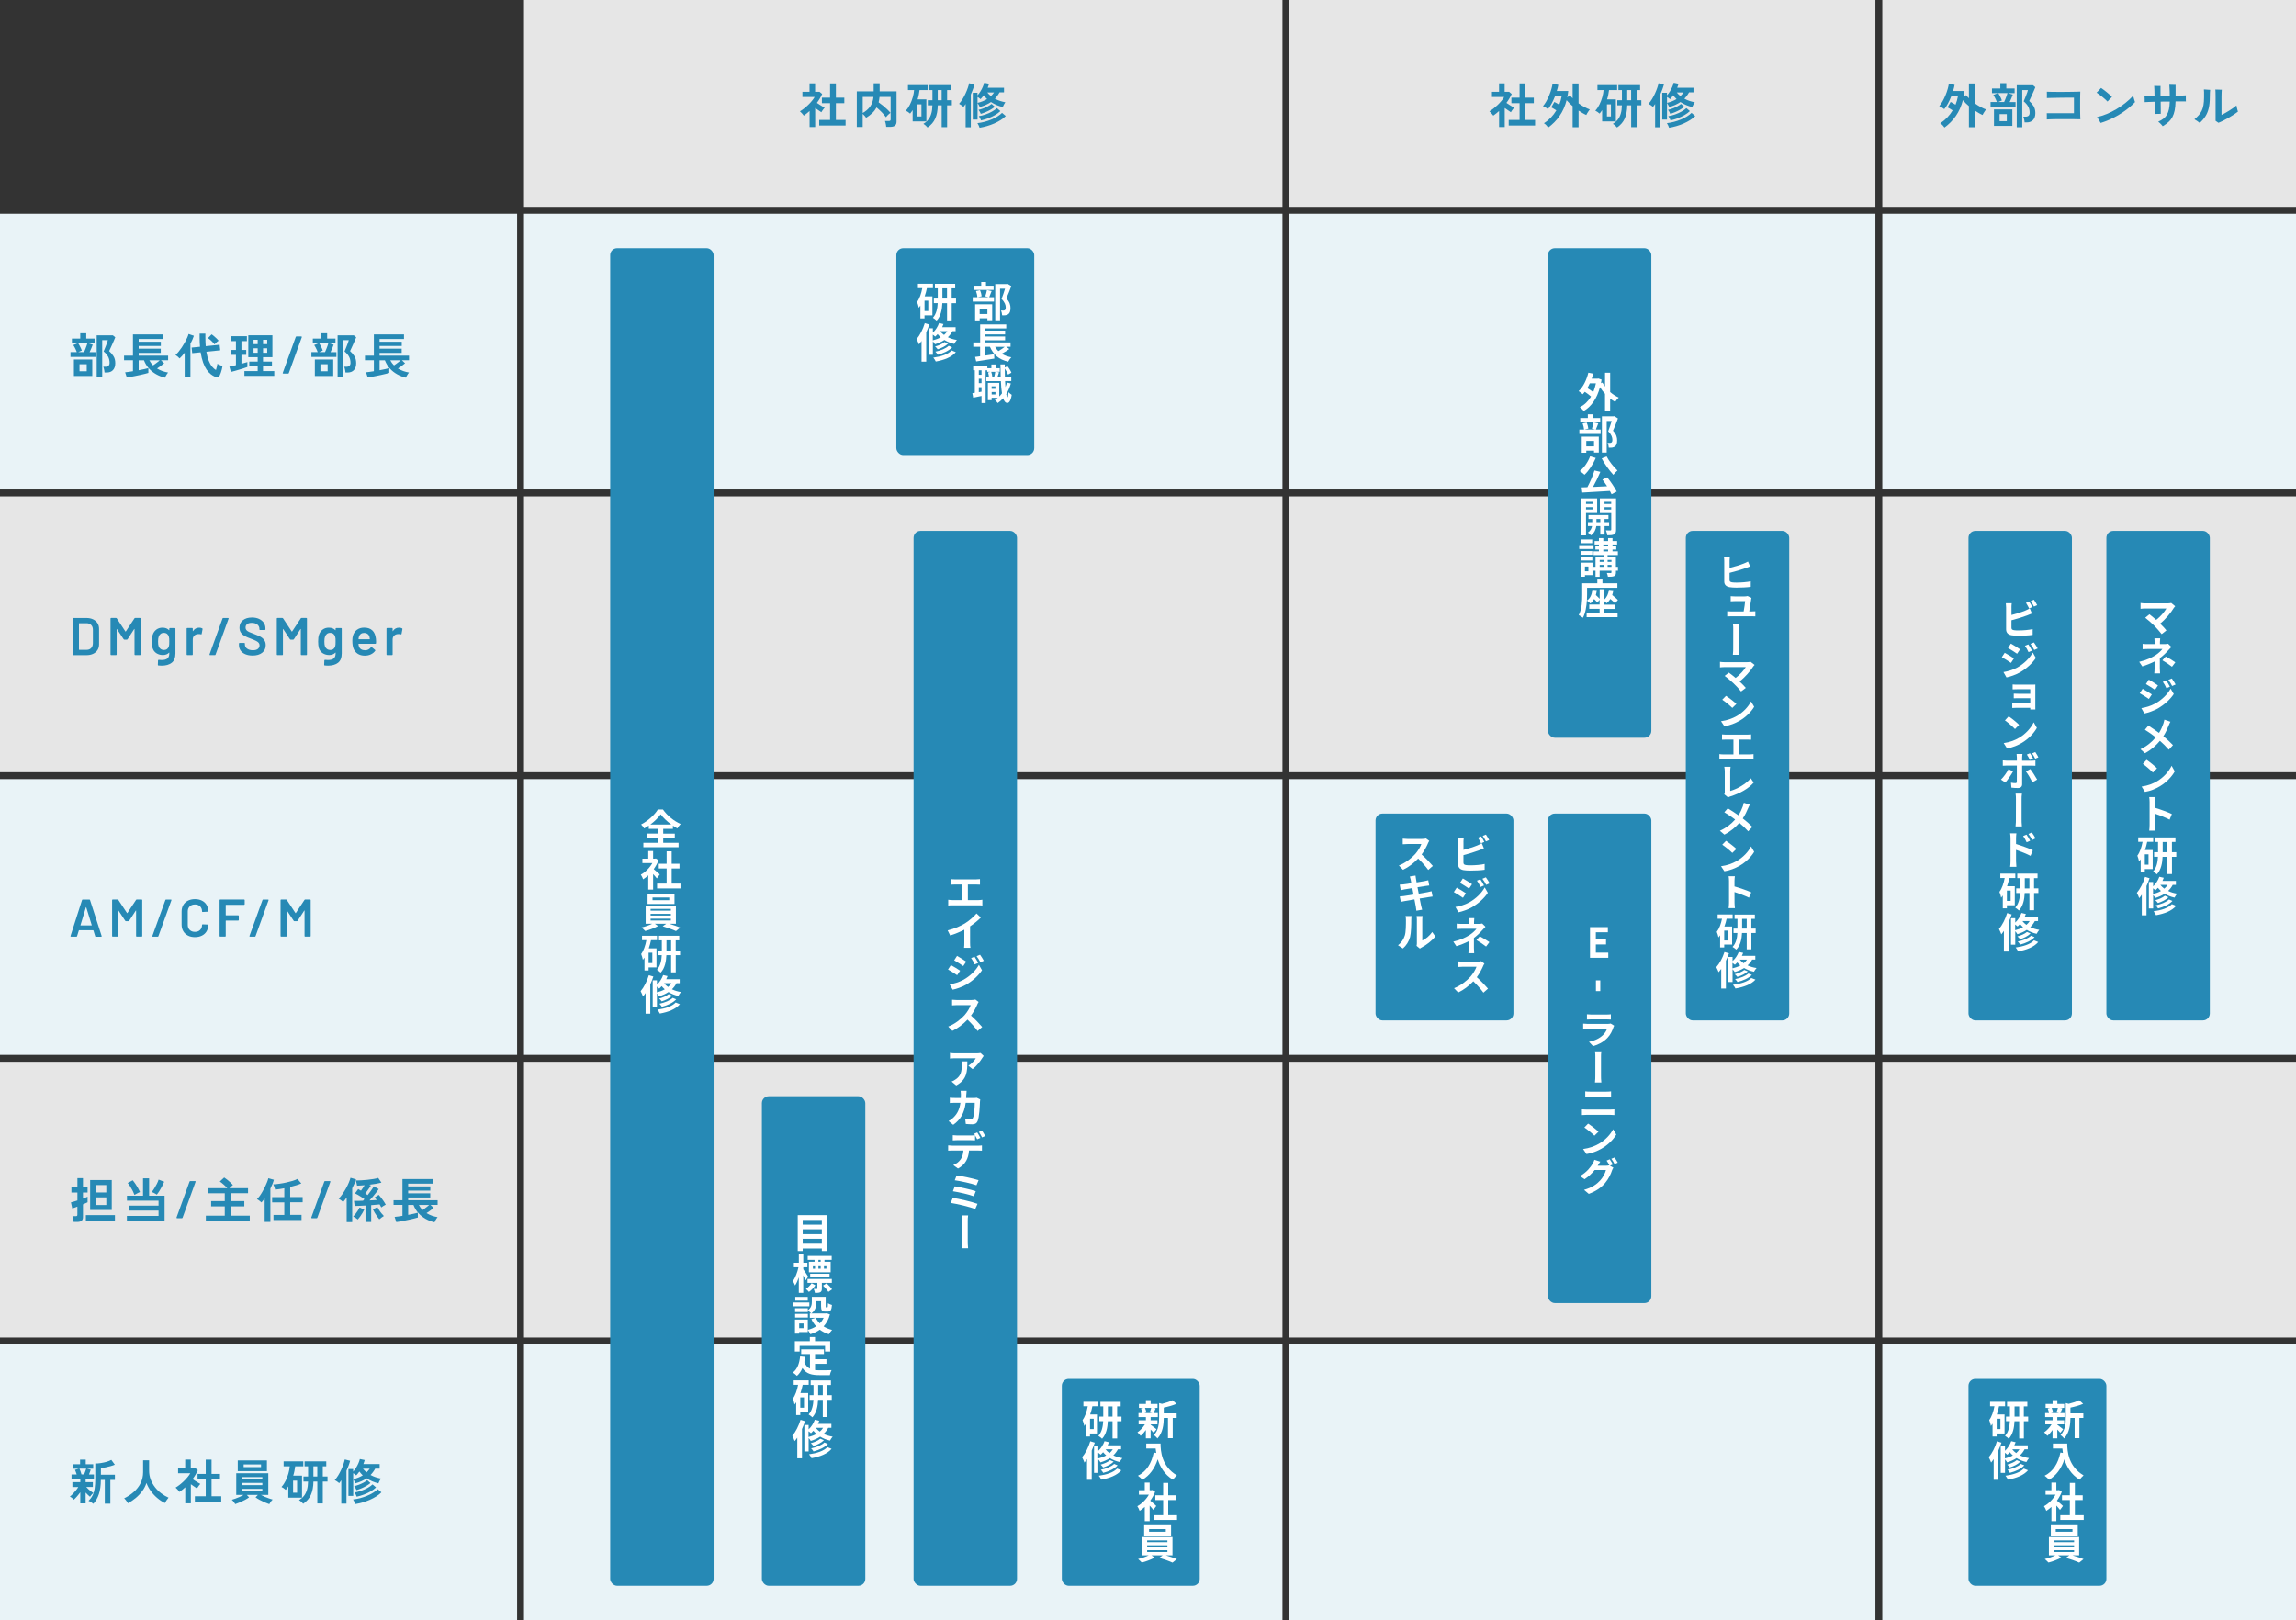 <?xml version="1.0" encoding="UTF-8"?>
<svg id="_レイヤー" data-name="レイヤー" xmlns="http://www.w3.org/2000/svg" width="666" height="470" viewBox="0 0 666 470">
  <rect x="0" y="0" width="666" height="470" fill="#333333" stroke="none"/>
  <defs>
    <style>
      .cls-1 {
        fill: #2689b5;
      }

      .cls-1, .cls-2, .cls-3, .cls-4 {
        stroke-width: 0px;
      }

      .cls-2 {
        fill: #e6e6e6;
      }

      .cls-3 {
        fill: #fff;
      }

      .cls-4 {
        fill: #e9f3f7;
      }
    </style>
  </defs>
  <rect class="cls-2" x="152" width="220" height="60"/>
  <rect class="cls-4" x="152" y="62" width="220" height="80"/>
  <g>
    <rect class="cls-2" x="152" y="144" width="220" height="80"/>
    <rect class="cls-4" x="152" y="226" width="220" height="80"/>
  </g>
  <g>
    <rect class="cls-2" x="152" y="308" width="220" height="80"/>
    <rect class="cls-4" x="152" y="390" width="220" height="80"/>
  </g>
  <rect class="cls-2" x="546" width="120" height="60"/>
  <rect class="cls-4" x="546" y="62" width="120" height="80"/>
  <g>
    <rect class="cls-2" x="546" y="144" width="120" height="80"/>
    <rect class="cls-4" x="546" y="226" width="120" height="80"/>
  </g>
  <g>
    <rect class="cls-2" x="546" y="308" width="120" height="80"/>
    <rect class="cls-4" x="546" y="390" width="120" height="80"/>
  </g>
  <rect class="cls-2" x="374" width="170" height="60"/>
  <rect class="cls-4" x="374" y="62" width="170" height="80"/>
  <rect class="cls-2" x="374" y="144" width="170" height="80"/>
  <rect class="cls-4" x="374" y="226" width="170" height="80"/>
  <g>
    <rect class="cls-2" x="374" y="308" width="170" height="80"/>
    <rect class="cls-4" x="374" y="390" width="170" height="80"/>
  </g>
  <rect class="cls-4" y="62" width="150" height="80"/>
  <g>
    <rect class="cls-2" y="144" width="150" height="80"/>
    <rect class="cls-4" y="226" width="150" height="80"/>
  </g>
  <g>
    <rect class="cls-2" y="308" width="150" height="80"/>
    <rect class="cls-4" y="390" width="150" height="80"/>
  </g>
  <g>
    <path class="cls-1" d="M20.45,103.53v-1.39h1.83c-.08-.21-.17-.45-.29-.71-.12-.26-.25-.52-.38-.76-.13-.25-.25-.44-.35-.58l1.29-.53h-1.69v-1.34h2.42v-1.55h1.74v1.55h2.41v1.34h-1.9l1.37.42c-.09.29-.23.64-.4,1.04-.17.41-.34.78-.51,1.13h1.71v1.39h-7.24ZM21.44,109.07v-4.79h5.33v4.79h-5.33ZM22.7,102.14h1.69c.11-.24.23-.53.36-.85.13-.33.25-.65.36-.96.11-.31.2-.57.25-.78h-2.67c.11.18.24.4.38.67.14.27.27.54.4.8.13.27.22.49.27.67l-1.05.45ZM23.07,107.7h2.09v-2.04h-2.09v2.04ZM28.05,109.45v-12.18h4.69l.7.57c-.08.22-.21.52-.37.9s-.34.78-.53,1.19-.36.8-.52,1.15c-.16.35-.28.6-.36.76.48.41.89.9,1.25,1.46s.53,1.25.53,2.05c0,.86-.22,1.52-.66,2s-1.06.71-1.88.71h-.57c0-.16-.03-.34-.07-.55-.04-.21-.08-.42-.13-.62-.05-.2-.1-.37-.16-.5h.6c.81,0,1.22-.38,1.22-1.13,0-.68-.14-1.28-.43-1.81-.29-.52-.72-1.03-1.3-1.51.06-.13.15-.35.27-.64.12-.3.25-.62.39-.97.14-.35.26-.68.37-.98.11-.3.17-.53.2-.67h-1.64v10.77h-1.6Z"/>
    <path class="cls-1" d="M47.89,109.56c-.91-.21-1.77-.54-2.57-.99s-1.5-1-2.11-1.67-1.09-1.47-1.44-2.38h-1.54v2.88c.58-.11,1.12-.22,1.63-.33s.9-.2,1.18-.29v1.39c-.26.08-.6.18-1.03.28-.42.1-.89.21-1.39.32s-1,.22-1.49.31c-.49.1-.95.18-1.36.26-.41.07-.74.13-.98.15l-.49-1.5c.21-.02.52-.06.93-.11.41-.06.85-.12,1.34-.2v-3.18h-2.58v-1.34h2.58v-6.15h8.74v1.33h-7.08v.8h6.43v1.22h-6.43v.78h6.41v1.22h-6.41v.8h8.54v1.34h-2.07l.92.87c-.25.22-.57.48-.95.76s-.75.54-1.11.76c.48.3.99.54,1.53.74.55.19,1.1.33,1.67.43-.1.11-.21.26-.33.44-.12.18-.23.37-.33.55s-.18.35-.22.49ZM44.4,105.99c.19-.12.4-.27.63-.44.23-.17.47-.35.7-.53.23-.18.43-.35.6-.5h-3.01c.29.55.65,1.04,1.08,1.47Z"/>
    <path class="cls-1" d="M53.57,109.45v-7.14c-.24.32-.49.62-.74.91-.25.29-.49.54-.74.76-.14-.17-.32-.35-.54-.54-.22-.19-.44-.35-.65-.47.28-.23.58-.54.89-.92s.62-.81.94-1.27c.31-.47.6-.94.87-1.42.27-.48.5-.94.69-1.37.2-.43.33-.81.41-1.11l1.54.53c-.12.36-.27.74-.43,1.13s-.36.78-.57,1.18v9.74h-1.67ZM62.27,109.23c-.37-.16-.76-.4-1.17-.72-.41-.32-.8-.75-1.17-1.29-.37-.54-.71-1.22-1.01-2.05-.3-.83-.54-1.82-.72-2.97l-2.44.25-.18-1.62,2.44-.24c-.04-.4-.07-.82-.08-1.25-.02-.43-.03-.88-.03-1.34v-1.23h1.67v1.22c0,.45,0,.87.03,1.27s.04.79.07,1.16l4.03-.41.18,1.61-4.02.41c.17,1.02.39,1.88.67,2.58.28.7.6,1.28.96,1.72s.74.78,1.14,1.01c.1-.3.19-.62.27-.96.07-.34.13-.62.15-.85.1.07.25.14.43.23.19.09.38.17.57.25.2.08.36.13.49.17-.05.31-.11.64-.2.98-.09.35-.19.67-.29.97-.11.3-.21.55-.31.75-.15.27-.35.43-.6.48-.25.05-.54,0-.87-.13ZM62.25,99.9c-.26-.33-.57-.66-.93-1.01-.36-.35-.69-.62-.99-.81l1.05-1.09c.21.13.46.31.72.54.27.23.52.46.76.69.24.23.43.43.56.6-.11.08-.25.18-.41.32-.16.13-.31.27-.45.41s-.25.26-.32.35Z"/>
    <path class="cls-1" d="M66.97,107.88l-.43-1.53c.24-.05.53-.11.86-.18.33-.07.68-.16,1.04-.25v-2.98h-1.48v-1.43h1.48v-2.55h-1.57v-1.44h4.75v1.44h-1.58v2.55h1.39v1.43h-1.39v2.58c.35-.09.68-.18.97-.27s.54-.16.75-.22v1.43c-.26.09-.6.21-1.01.34-.41.13-.85.27-1.31.41s-.91.27-1.35.39c-.44.12-.81.22-1.12.29ZM70.9,109.03v-1.39h3.85v-1.36h-2.44v-1.39h2.44v-1.27h-2.72v-6.36h6.99v6.36h-2.72v1.27h2.59v1.39h-2.59v1.36h3.26v1.39h-8.67ZM73.55,99.83h1.2v-1.26h-1.2v1.26ZM73.55,102.34h1.2v-1.3h-1.2v1.3ZM76.31,99.83h1.2v-1.26h-1.2v1.26ZM76.31,102.34h1.2v-1.3h-1.2v1.3Z"/>
    <path class="cls-1" d="M82.03,108.32s-.04-.09-.01-.16l3.77-10.41c.03-.1.1-.15.2-.15h1.4c.06,0,.11.02.14.05.03.04.04.09.02.16l-3.77,10.41c-.03.1-.1.15-.2.15h-1.4c-.06,0-.11-.02-.14-.05Z"/>
    <path class="cls-1" d="M90.33,103.53v-1.39h1.83c-.08-.21-.17-.45-.29-.71-.12-.26-.25-.52-.38-.76-.13-.25-.25-.44-.35-.58l1.29-.53h-1.69v-1.34h2.42v-1.55h1.74v1.55h2.41v1.34h-1.9l1.37.42c-.09.29-.23.64-.4,1.04-.17.41-.34.78-.51,1.13h1.71v1.39h-7.24ZM91.33,109.07v-4.79h5.33v4.79h-5.33ZM92.59,102.14h1.69c.11-.24.23-.53.36-.85.13-.33.25-.65.36-.96.11-.31.2-.57.25-.78h-2.67c.11.18.24.4.38.67.14.27.27.54.4.8.13.27.22.49.27.67l-1.05.45ZM92.95,107.7h2.09v-2.04h-2.09v2.04ZM97.93,109.45v-12.18h4.69l.7.57c-.08.22-.21.52-.37.9s-.34.78-.53,1.19-.36.8-.52,1.15c-.16.35-.28.6-.36.76.48.41.89.9,1.25,1.46s.53,1.25.53,2.05c0,.86-.22,1.52-.66,2s-1.06.71-1.88.71h-.57c0-.16-.03-.34-.07-.55-.04-.21-.08-.42-.13-.62-.05-.2-.1-.37-.16-.5h.6c.81,0,1.22-.38,1.22-1.13,0-.68-.14-1.28-.43-1.81-.29-.52-.72-1.03-1.3-1.51.06-.13.15-.35.27-.64.12-.3.25-.62.39-.97.14-.35.26-.68.37-.98.11-.3.17-.53.2-.67h-1.64v10.77h-1.6Z"/>
    <path class="cls-1" d="M117.77,109.56c-.91-.21-1.77-.54-2.57-.99s-1.5-1-2.11-1.67-1.09-1.47-1.44-2.38h-1.54v2.88c.58-.11,1.12-.22,1.63-.33s.9-.2,1.18-.29v1.39c-.26.08-.6.18-1.03.28-.42.1-.89.21-1.39.32s-1,.22-1.49.31c-.49.1-.95.18-1.36.26-.41.07-.74.13-.98.15l-.49-1.5c.21-.02.52-.06.93-.11.41-.06.85-.12,1.34-.2v-3.18h-2.58v-1.34h2.58v-6.15h8.74v1.33h-7.08v.8h6.43v1.22h-6.43v.78h6.41v1.22h-6.41v.8h8.54v1.34h-2.07l.92.87c-.25.22-.57.48-.95.76s-.75.54-1.11.76c.48.3.99.54,1.53.74.55.19,1.1.33,1.67.43-.1.11-.21.26-.33.44-.12.18-.23.37-.33.55s-.18.35-.22.49ZM114.29,105.99c.19-.12.4-.27.63-.44.23-.17.47-.35.7-.53.23-.18.43-.35.6-.5h-3.01c.29.55.65,1.04,1.08,1.47Z"/>
  </g>
  <g>
    <path class="cls-1" d="M234.84,36.86v-4.66c-.26.23-.53.46-.81.69-.28.23-.57.45-.87.65-.12-.19-.3-.41-.53-.66-.23-.25-.43-.45-.6-.59.37-.21.77-.48,1.18-.8.42-.32.82-.68,1.22-1.06.4-.39.77-.78,1.09-1.18.33-.4.59-.77.78-1.11h-3.54v-1.51h2.06v-2.45h1.62v2.45h1.29l.76.63c-.39.88-.9,1.74-1.53,2.58.24.17.51.34.79.53.28.18.56.35.82.5.26.15.48.28.64.37-.09.09-.2.22-.33.38s-.25.33-.36.5c-.12.17-.21.32-.27.44-.25-.17-.54-.36-.85-.58-.32-.22-.63-.44-.94-.65v5.53h-1.62ZM237.63,36.41v-1.61h3.15v-4.87h-2.37v-1.61h2.37v-4.13h1.69v4.13h2.44v1.61h-2.44v4.87h2.81v1.61h-7.66Z"/>
    <path class="cls-1" d="M248.53,36.84v-10.35h4.89v-2.34h1.74v2.34h4.9v8.81c0,1-.6,1.5-1.81,1.5h-1.19c0-.16-.03-.35-.07-.56s-.08-.43-.13-.64c-.05-.21-.1-.38-.16-.5h1.09c.2,0,.34-.03.43-.1.09-.07.13-.19.13-.38v-6.51h-3.22c-.03.29-.06.56-.11.82s-.1.51-.16.75c.39.27.8.58,1.23.93.43.35.84.71,1.23,1.08.39.37.72.72.99,1.04-.13.08-.28.2-.46.35s-.34.31-.49.47c-.15.16-.27.31-.36.46-.34-.47-.75-.96-1.25-1.47-.5-.51-1-.97-1.49-1.37-.33.61-.74,1.15-1.25,1.64s-1.1.94-1.79,1.37c-.07-.16-.21-.35-.41-.58-.2-.23-.39-.42-.57-.57v3.81h-1.72ZM250.25,32.77c.87-.48,1.57-1.08,2.12-1.83.55-.74.88-1.68,1-2.82h-3.12v4.65Z"/>
    <path class="cls-1" d="M264.73,35.22v-3.28c-.11.18-.23.35-.36.52s-.25.33-.38.49c-.15-.14-.35-.3-.6-.47s-.47-.3-.64-.38c.47-.51.87-1.11,1.2-1.78s.61-1.37.81-2.1c.21-.73.34-1.43.39-2.1h-1.78v-1.43h5.71v1.43h-2.35c-.06.45-.13.9-.22,1.36-.09.46-.21.91-.35,1.34h2.55v6.4h-3.98ZM266.12,33.78h1.16v-3.51h-1.16v3.51ZM269.04,36.98c-.12-.16-.3-.35-.53-.56-.23-.21-.46-.38-.67-.49.55-.33,1.02-.73,1.4-1.2.38-.47.68-1.05.88-1.73.21-.68.32-1.5.34-2.46h-1.33v-1.47h1.34v-2.95h-1.02v-1.44h6.29v1.44h-1.01v2.95h1.37v1.47h-1.37v6.34h-1.58v-6.34h-1.13c-.03,1.55-.28,2.84-.74,3.86-.47,1.03-1.21,1.89-2.23,2.58ZM272.01,29.07h1.13v-2.95h-1.13v2.95Z"/>
    <path class="cls-1" d="M280.1,36.94v-6.78c-.09.15-.19.29-.3.43-.11.14-.21.28-.31.41-.18-.16-.38-.32-.62-.48-.23-.16-.46-.29-.67-.41.35-.39.69-.85,1.01-1.37.32-.52.6-1.06.86-1.62.26-.56.47-1.09.65-1.61.18-.52.31-.97.39-1.37l1.55.38c-.12.46-.28.93-.46,1.43-.19.49-.39.98-.6,1.47v9.51h-1.5ZM282.17,34.71v-7.81h1.37v.77c.3-.34.58-.72.85-1.16.27-.43.5-.88.69-1.32s.32-.84.4-1.19l1.41.29c-.05.18-.1.36-.17.56s-.14.4-.22.6h4.73v1.34h-1.3c-.19.34-.39.67-.62.97-.22.3-.47.59-.73.86.47.26.96.48,1.48.65.52.17,1.03.3,1.55.39-.12.17-.26.39-.41.67-.15.28-.27.52-.34.73-.62-.16-1.21-.36-1.78-.6-.57-.24-1.12-.53-1.63-.87-.46.32-.95.59-1.49.83-.54.24-1.12.45-1.76.62-.07-.18-.17-.38-.3-.62s-.24-.42-.34-.56v4.83h-1.37ZM284.15,37.05c-.07-.2-.16-.43-.28-.69-.12-.27-.24-.48-.35-.64.68-.08,1.37-.2,2.05-.38.69-.18,1.35-.41,1.99-.67.64-.27,1.23-.56,1.76-.89.53-.33.98-.67,1.34-1.04l1.08.91c-.42.43-.92.83-1.5,1.19-.58.36-1.2.69-1.88.99-.67.29-1.37.54-2.09.75s-1.43.36-2.13.48ZM283.55,29.84c.55-.13,1.06-.29,1.52-.48.46-.19.88-.4,1.25-.63-.18-.17-.35-.34-.51-.52-.16-.18-.32-.38-.47-.58-.14.21-.29.4-.44.59-.15.19-.31.37-.47.54-.09-.1-.22-.21-.39-.33s-.33-.22-.49-.32v1.72ZM284.5,33.02c-.07-.17-.16-.37-.29-.6-.13-.23-.26-.42-.38-.56.42-.08.87-.21,1.34-.39.48-.18.93-.38,1.37-.62s.8-.47,1.08-.71l.94.83c-.33.28-.71.55-1.16.81-.45.26-.92.5-1.42.71s-.99.39-1.48.54ZM284.57,34.92c-.06-.19-.15-.4-.28-.64-.13-.24-.25-.44-.36-.59.63-.09,1.28-.26,1.95-.49.66-.23,1.28-.51,1.86-.83.58-.32,1.05-.65,1.43-1.01l1.01.87c-.43.41-.95.79-1.56,1.15s-1.26.66-1.96.92c-.7.26-1.39.47-2.08.62ZM287.44,27.87c.33-.32.63-.67.91-1.06h-1.97c.31.39.66.75,1.06,1.06Z"/>
  </g>
  <g>
    <path class="cls-1" d="M434.84,36.86v-4.66c-.26.23-.53.46-.81.69s-.57.45-.87.65c-.12-.19-.3-.41-.53-.66-.23-.25-.43-.45-.6-.59.37-.21.77-.48,1.18-.8s.82-.68,1.23-1.06c.4-.39.76-.78,1.09-1.18.33-.4.59-.77.78-1.11h-3.54v-1.51h2.06v-2.45h1.62v2.45h1.29l.76.63c-.39.88-.9,1.74-1.53,2.58.24.17.51.34.79.53.29.18.56.35.82.5.26.15.48.28.64.37-.09.09-.2.22-.33.38s-.25.33-.36.5c-.12.17-.21.32-.27.44-.25-.17-.54-.36-.85-.58-.32-.22-.63-.44-.94-.65v5.53h-1.62ZM437.63,36.41v-1.61h3.15v-4.87h-2.37v-1.61h2.37v-4.13h1.69v4.13h2.44v1.61h-2.44v4.87h2.81v1.61h-7.66Z"/>
    <path class="cls-1" d="M449.09,37c-.15-.22-.34-.45-.56-.69-.22-.23-.45-.42-.69-.57.75-.46,1.42-1.01,2.03-1.64.61-.64,1.13-1.33,1.58-2.08-.26-.17-.53-.33-.8-.5s-.51-.29-.69-.38l.91-1.57c.21.09.44.21.69.36.26.15.5.29.73.44.16-.41.3-.82.42-1.24.12-.42.21-.83.28-1.24h-1.92c-.29.75-.61,1.45-.97,2.11-.36.66-.71,1.21-1.08,1.65-.17-.15-.4-.31-.69-.48-.29-.17-.54-.3-.76-.39.33-.37.65-.84.96-1.39.31-.56.6-1.15.85-1.77.26-.62.47-1.23.64-1.83.17-.59.28-1.1.32-1.53l1.68.35c-.09.56-.24,1.15-.45,1.78h3.33c-.07.63-.16,1.25-.29,1.86l.74-.66c.12.16.25.31.39.46.14.15.28.3.43.46v-4.31h1.72v5.77c.55.4,1.11.76,1.68,1.07.57.31,1.1.55,1.58.71-.09.11-.21.27-.35.47-.14.2-.27.41-.4.62-.13.21-.22.38-.27.51-.35-.15-.71-.33-1.08-.55-.38-.22-.76-.46-1.16-.72v4.83h-1.72v-6.13c-.33-.28-.64-.56-.94-.85-.3-.29-.57-.58-.81-.87-.44,1.72-1.12,3.24-2.03,4.56s-2.03,2.45-3.33,3.39Z"/>
    <path class="cls-1" d="M464.73,35.22v-3.28c-.11.18-.23.35-.36.52s-.25.33-.38.49c-.15-.14-.35-.3-.6-.47s-.47-.3-.64-.38c.47-.51.87-1.11,1.2-1.78s.61-1.37.81-2.1c.21-.73.34-1.43.39-2.1h-1.78v-1.43h5.71v1.43h-2.35c-.06.45-.13.9-.22,1.36s-.21.91-.35,1.34h2.55v6.4h-3.98ZM466.12,33.78h1.16v-3.51h-1.16v3.51ZM469.04,36.98c-.12-.16-.3-.35-.53-.56-.23-.21-.46-.38-.67-.49.55-.33,1.02-.73,1.4-1.2.38-.47.68-1.05.88-1.73.21-.68.32-1.5.34-2.46h-1.33v-1.47h1.34v-2.95h-1.02v-1.44h6.29v1.44h-1.01v2.95h1.37v1.47h-1.37v6.34h-1.58v-6.34h-1.13c-.03,1.55-.28,2.84-.74,3.86-.47,1.03-1.21,1.89-2.23,2.58ZM472.01,29.07h1.13v-2.95h-1.13v2.95Z"/>
    <path class="cls-1" d="M480.1,36.94v-6.78c-.09.15-.19.29-.3.43-.11.14-.21.28-.32.41-.18-.16-.38-.32-.62-.48-.23-.16-.46-.29-.67-.41.35-.39.69-.85,1.01-1.37.32-.52.6-1.06.86-1.62.26-.56.47-1.09.65-1.61.18-.52.31-.97.39-1.37l1.55.38c-.12.46-.28.93-.46,1.43-.19.49-.39.98-.6,1.47v9.51h-1.5ZM482.17,34.71v-7.81h1.37v.77c.3-.34.58-.72.85-1.16.27-.43.49-.88.69-1.32s.32-.84.4-1.19l1.41.29c-.05.18-.1.36-.17.56-.07.2-.14.4-.22.6h4.73v1.34h-1.3c-.19.34-.39.67-.62.97-.22.3-.47.59-.73.86.47.26.96.48,1.48.65.52.17,1.03.3,1.55.39-.12.17-.26.39-.41.67s-.27.52-.34.73c-.62-.16-1.21-.36-1.79-.6s-1.12-.53-1.63-.87c-.46.32-.95.59-1.49.83s-1.12.45-1.76.62c-.08-.18-.17-.38-.3-.62s-.24-.42-.34-.56v4.83h-1.37ZM484.15,37.05c-.07-.2-.16-.43-.28-.69-.12-.27-.24-.48-.35-.64.68-.08,1.37-.2,2.05-.38.69-.18,1.35-.41,1.99-.67.64-.27,1.22-.56,1.76-.89.53-.33.98-.67,1.34-1.04l1.08.91c-.42.43-.92.83-1.5,1.19-.58.36-1.2.69-1.88.99s-1.37.54-2.09.75-1.43.36-2.13.48ZM483.55,29.84c.55-.13,1.06-.29,1.52-.48.46-.19.88-.4,1.25-.63-.18-.17-.35-.34-.51-.52-.16-.18-.32-.38-.47-.58-.14.21-.29.4-.44.59s-.31.37-.47.54c-.09-.1-.22-.21-.39-.33s-.33-.22-.49-.32v1.72ZM484.5,33.02c-.07-.17-.16-.37-.29-.6-.13-.23-.26-.42-.38-.56.42-.08.87-.21,1.34-.39.48-.18.93-.38,1.37-.62s.8-.47,1.08-.71l.94.83c-.33.28-.71.55-1.16.81-.45.26-.92.5-1.42.71-.5.21-.99.39-1.48.54ZM484.57,34.92c-.06-.19-.15-.4-.28-.64-.13-.24-.25-.44-.36-.59.63-.09,1.28-.26,1.95-.49.66-.23,1.28-.51,1.86-.83.58-.32,1.05-.65,1.43-1.01l1.01.87c-.43.41-.95.79-1.56,1.15s-1.26.66-1.96.92c-.7.26-1.39.47-2.08.62ZM487.44,27.87c.33-.32.63-.67.91-1.06h-1.97c.31.39.66.75,1.06,1.06Z"/>
  </g>
  <g>
    <path class="cls-1" d="M564.04,37c-.15-.22-.34-.45-.56-.69-.22-.23-.45-.42-.69-.57.75-.46,1.42-1.01,2.03-1.64.61-.64,1.13-1.33,1.58-2.08-.26-.17-.53-.33-.8-.5s-.51-.29-.69-.38l.91-1.57c.21.09.44.21.69.36.26.15.5.29.73.44.16-.41.3-.82.42-1.24.12-.42.21-.83.28-1.24h-1.92c-.29.75-.61,1.45-.97,2.11-.36.66-.71,1.21-1.08,1.65-.17-.15-.4-.31-.69-.48-.29-.17-.54-.3-.76-.39.33-.37.65-.84.96-1.39.31-.56.6-1.15.85-1.77.26-.62.47-1.23.64-1.83.17-.59.28-1.1.32-1.53l1.68.35c-.09.56-.24,1.15-.45,1.78h3.33c-.07.63-.16,1.25-.29,1.86l.74-.66c.12.16.25.31.39.46.14.15.28.3.43.46v-4.31h1.72v5.77c.55.4,1.11.76,1.68,1.07.57.31,1.1.55,1.58.71-.09.11-.21.27-.35.47-.14.2-.27.41-.4.62-.13.21-.22.38-.27.51-.35-.15-.71-.33-1.08-.55-.38-.22-.76-.46-1.16-.72v4.83h-1.72v-6.13c-.33-.28-.64-.56-.94-.85-.3-.29-.57-.58-.81-.87-.44,1.72-1.12,3.24-2.03,4.56s-2.03,2.45-3.33,3.39Z"/>
    <path class="cls-1" d="M577.4,30.98v-1.39h1.83c-.08-.21-.17-.45-.29-.71-.12-.26-.25-.52-.38-.76s-.25-.44-.35-.58l1.29-.53h-1.69v-1.34h2.42v-1.55h1.74v1.55h2.41v1.34h-1.9l1.37.42c-.09.29-.23.64-.4,1.04-.17.41-.34.78-.51,1.13h1.71v1.39h-7.24ZM578.39,36.52v-4.79h5.33v4.79h-5.33ZM579.65,29.59h1.69c.11-.24.23-.53.36-.85.13-.33.25-.65.36-.96.11-.31.2-.57.25-.78h-2.67c.11.18.24.4.38.67.14.27.27.54.4.8s.22.49.27.67l-1.05.45ZM580.02,35.15h2.09v-2.04h-2.09v2.04ZM585,36.9v-12.18h4.69l.7.57c-.08.22-.21.53-.37.9s-.34.78-.53,1.19-.36.8-.52,1.15c-.16.35-.28.6-.36.76.48.41.89.9,1.25,1.46.35.56.53,1.25.53,2.05,0,.86-.22,1.52-.66,2-.44.47-1.06.71-1.88.71h-.57c0-.16-.03-.34-.07-.55-.04-.21-.08-.42-.13-.62-.05-.2-.1-.37-.16-.5h.6c.81,0,1.22-.38,1.22-1.13,0-.68-.14-1.28-.43-1.81-.29-.52-.72-1.03-1.3-1.51.06-.13.15-.34.27-.64s.25-.62.39-.97c.14-.35.26-.68.37-.98.11-.3.17-.53.2-.67h-1.64v10.77h-1.6Z"/>
    <path class="cls-1" d="M593.71,34.66c0-.12.01-.3.01-.52s0-.46,0-.71c0-.24-.01-.44-.02-.59h2.31c.59,0,1.21,0,1.88,0,.66,0,1.32,0,1.96,0h1.74v-4.51h-.9c-.41,0-.87,0-1.4,0s-1.07.01-1.63.02c-.56,0-1.1.02-1.63.03-.53,0-.99.02-1.4.03-.41,0-.71.02-.9.03,0-.15.01-.34.01-.56s0-.45,0-.69c0-.23-.01-.43-.02-.59.29,0,.69.02,1.2.03.51,0,1.08.02,1.72.02.64,0,1.3,0,1.98,0,.68,0,1.34-.01,1.97-.02.63,0,1.2-.02,1.7-.03.5,0,.88-.02,1.14-.04,0,.22-.02.54-.03.96,0,.42-.02.89-.02,1.42,0,.53,0,1.08,0,1.65s0,1.11,0,1.64.01,1,.03,1.41c.01.42.03.74.04.96-.64-.02-1.34-.03-2.09-.04-.75,0-1.5-.01-2.25-.01s-1.48,0-2.18,0-1.32.02-1.88.04c-.56.02-1,.04-1.32.06Z"/>
    <path class="cls-1" d="M611.33,29.46c-.17-.18-.38-.39-.64-.62-.26-.24-.55-.48-.85-.73-.31-.25-.61-.48-.9-.7-.29-.22-.56-.4-.79-.54.12-.11.27-.26.45-.44.18-.18.35-.36.51-.54.16-.18.28-.3.34-.38.22.14.49.32.78.55s.6.46.91.71c.31.25.59.5.86.74.27.24.47.44.62.61-.1.09-.24.22-.4.39-.16.17-.33.34-.49.51s-.3.32-.4.44ZM609.32,35.65c-.07-.12-.16-.3-.29-.52s-.27-.46-.41-.68c-.14-.22-.26-.38-.35-.48.92-.21,1.86-.51,2.82-.9.96-.4,1.9-.87,2.81-1.41s1.79-1.15,2.62-1.81c.83-.66,1.58-1.36,2.25-2.1.02.11.05.26.1.44.05.18.11.37.16.57.06.2.11.37.16.52.05.15.09.26.12.32-.81.86-1.76,1.68-2.83,2.46s-2.23,1.49-3.45,2.11c-1.22.62-2.46,1.12-3.71,1.49Z"/>
    <path class="cls-1" d="M627.36,36.63c-.09-.13-.22-.28-.38-.46-.16-.17-.33-.34-.5-.5s-.32-.29-.45-.37c.62-.28,1.13-.58,1.55-.91.42-.33.75-.71,1-1.16s.44-.97.57-1.58.2-1.34.23-2.19c-.44,0-.88,0-1.32,0s-.88.01-1.32.02c0,.54.02,1.06.02,1.55,0,.49,0,.91.01,1.26,0,.35,0,.59,0,.73-.24,0-.54,0-.89.01-.35,0-.65.02-.89.04,0-.21.01-.49.01-.85v-1.25c0-.47,0-.95-.01-1.46-.65.02-1.23.04-1.74.06s-.89.04-1.15.06c0-.26,0-.57,0-.94,0-.36-.02-.66-.04-.9.33.02.74.04,1.24.05.5.01,1.05.02,1.66.02,0-.68-.02-1.29-.04-1.84-.02-.55-.04-.92-.06-1.13.15,0,.35.02.59.03.25,0,.49.02.72.02.23,0,.41,0,.53,0,0,.13-.01.36-.01.69v2.23c.44,0,.88-.01,1.34-.01s.9,0,1.35-.01c0-.49,0-.97-.03-1.41-.02-.45-.04-.84-.06-1.17-.02-.33-.03-.56-.04-.68.12,0,.3,0,.54.01.24,0,.48.02.72.02.24,0,.43,0,.56,0v.5c0,.24,0,.52,0,.84s0,.64,0,.96v.88c.6-.02,1.15-.04,1.66-.06s.95-.05,1.31-.08c0,.13,0,.31,0,.54s0,.46,0,.69c0,.23.01.41.02.54-.31,0-.72-.01-1.25-.01h-1.75c-.03,1.02-.11,1.89-.26,2.62-.15.73-.36,1.36-.65,1.9-.29.54-.66,1.02-1.12,1.44s-1.02.83-1.68,1.23Z"/>
    <path class="cls-1" d="M638.09,35.67c-.19-.16-.43-.34-.73-.55-.3-.21-.57-.38-.83-.52.49-.39.9-.78,1.25-1.18.35-.39.64-.82.87-1.29.23-.47.4-1.02.51-1.65.11-.62.17-1.37.17-2.23,0-.67,0-1.18,0-1.52,0-.34-.02-.6-.05-.79.18,0,.38.02.61.04.23.02.45.04.67.05.22.01.4.03.54.03-.03.21-.05.47-.07.8-.02.33-.03.8-.03,1.41,0,1.21-.11,2.26-.32,3.15-.21.89-.54,1.67-.97,2.34-.43.67-.97,1.3-1.62,1.89ZM643.48,35.61c-.11-.08-.25-.18-.41-.29-.16-.11-.3-.2-.4-.27v-7.01c0-.52,0-.97-.02-1.33-.01-.36-.03-.61-.04-.74.15,0,.34,0,.59.01.24,0,.48.02.72.03.24,0,.42.01.55.01,0,.14-.03.38-.05.73-.02.35-.03.78-.03,1.3v5.29c.29-.13.63-.31,1.04-.54s.81-.48,1.24-.74.82-.53,1.18-.79c.36-.26.65-.49.87-.69.03.17.07.37.12.61.05.24.11.47.17.69.06.22.11.38.15.5-.35.27-.75.56-1.22.87-.47.31-.96.61-1.49.91s-1.05.57-1.55.83-.98.46-1.41.63Z"/>
  </g>
  <g>
    <path class="cls-1" d="M21.18,189.99s-.05-.08-.05-.13v-10.41c0-.05.02-.09.05-.13.04-.04.08-.05.13-.05h3.76c.73,0,1.37.13,1.92.39.55.26.98.62,1.29,1.1s.46,1.03.46,1.67v4.47c0,.64-.15,1.19-.46,1.67-.3.48-.73.84-1.29,1.1-.55.26-1.2.38-1.92.38h-3.76c-.05,0-.1-.02-.13-.05ZM22.99,188.5h2.16c.54,0,.98-.17,1.3-.52s.49-.8.5-1.38v-3.9c0-.58-.16-1.05-.49-1.39-.33-.34-.77-.52-1.33-.52h-2.14c-.05,0-.08.03-.08.08v7.55c0,.05.03.08.08.08Z"/>
    <path class="cls-1" d="M39.2,179.26h1.42c.05,0,.09.02.13.05s.05.08.05.13v10.41c0,.05-.02.09-.05.13s-.08.05-.13.05h-1.42c-.05,0-.09-.02-.13-.05-.04-.04-.05-.08-.05-.13v-7.35s-.01-.05-.04-.06c-.03-.01-.04,0-.05.03l-1.92,2.96c-.05.08-.12.12-.21.12h-.71c-.09,0-.16-.04-.22-.12l-1.94-2.94s-.03-.04-.05-.03c-.03,0-.04.03-.04.06v7.33c0,.05-.02.09-.05.13-.04.04-.08.05-.13.05h-1.42c-.05,0-.1-.02-.13-.05-.04-.04-.05-.08-.05-.13v-10.41c0-.05.02-.09.05-.13.04-.04.08-.05.13-.05h1.42c.09,0,.16.04.21.12l2.51,3.8s.04.03.06.03.04,0,.05-.03l2.51-3.8c.05-.08.12-.12.21-.12Z"/>
    <path class="cls-1" d="M49.16,182.23s.08-.05.13-.05h1.42c.05,0,.09.02.13.05s.05.08.05.13v7.16c0,1.28-.37,2.2-1.1,2.75-.73.55-1.7.82-2.89.82-.32,0-.63-.01-.94-.05-.11,0-.17-.08-.17-.2l.05-1.26c0-.11.07-.17.22-.17.3.03.56.05.8.05.77,0,1.34-.15,1.7-.45s.55-.81.55-1.53v-.12s-.01-.05-.03-.05c-.02,0-.04,0-.06.02-.42.45-1.02.68-1.79.68-.67,0-1.28-.17-1.83-.51-.55-.34-.94-.86-1.15-1.55-.13-.48-.2-1.1-.2-1.86,0-.85.08-1.5.25-1.96.21-.63.56-1.13,1.06-1.5.5-.37,1.09-.56,1.77-.56.81,0,1.44.24,1.89.71.02.03.04.04.06.03.02-.01.03-.03.03-.06v-.37c0-.05.02-.09.05-.13ZM49.08,186.92c.02-.18.02-.47.02-.87s0-.67-.02-.84c-.02-.17-.05-.34-.1-.5-.08-.34-.25-.61-.5-.82-.25-.21-.57-.31-.96-.31s-.68.1-.94.31c-.26.21-.44.48-.55.82-.12.29-.18.74-.18,1.36s.05,1.08.15,1.34c.1.33.29.6.56.81.27.21.6.32.98.32.4,0,.72-.1.97-.31.25-.21.41-.47.49-.8.04-.15.07-.32.08-.5Z"/>
    <path class="cls-1" d="M58.67,182.28c.08.04.11.12.09.23l-.26,1.39c-.01.12-.08.16-.22.11-.15-.05-.33-.08-.54-.08-.13,0-.24,0-.31.01-.43.02-.79.17-1.08.45-.29.28-.43.65-.43,1.1v4.36c0,.05-.02.09-.05.13s-.08.05-.13.05h-1.42c-.05,0-.09-.02-.13-.05s-.05-.08-.05-.13v-7.5c0-.05.02-.09.05-.13s.08-.05.13-.05h1.42c.05,0,.09.02.13.05s.05.08.05.13v.69s0,.06.02.07c.01,0,.03,0,.05-.04.43-.67,1.03-1,1.8-1,.33,0,.62.07.86.2Z"/>
    <path class="cls-1" d="M60.8,189.99s-.04-.09-.02-.16l3.77-10.41c.03-.1.1-.15.2-.15h1.4c.06,0,.11.02.14.05.03.04.04.09.01.16l-3.77,10.41c-.03.1-.1.15-.2.15h-1.4c-.06,0-.11-.02-.14-.05Z"/>
    <path class="cls-1" d="M71.17,189.78c-.6-.26-1.06-.62-1.38-1.08s-.48-1.01-.48-1.63v-.39c0-.05.02-.09.05-.13s.08-.05.13-.05h1.37c.05,0,.09.02.13.05.04.04.05.08.05.13v.29c0,.47.21.87.63,1.18.42.31,1,.47,1.72.47.63,0,1.1-.13,1.42-.4.32-.27.48-.61.48-1.03,0-.29-.09-.53-.26-.73s-.42-.38-.75-.55-.81-.37-1.46-.62c-.73-.27-1.32-.52-1.77-.75-.45-.24-.83-.56-1.13-.96s-.45-.91-.45-1.52c0-.9.33-1.62.99-2.14s1.54-.79,2.63-.79c.77,0,1.45.13,2.04.4.59.27,1.05.64,1.38,1.12.33.48.49,1.03.49,1.66v.26c0,.05-.02.09-.05.13s-.08.05-.13.05h-1.39c-.05,0-.1-.02-.13-.05-.04-.04-.05-.08-.05-.13v-.17c0-.48-.2-.89-.59-1.22-.4-.33-.94-.5-1.64-.5-.56,0-1,.12-1.32.35-.31.24-.47.57-.47,1,0,.31.08.56.25.75s.41.37.74.53c.33.16.84.36,1.52.61.73.28,1.31.53,1.75.75.44.23.81.54,1.12.95.31.41.47.91.47,1.52,0,.92-.34,1.66-1.02,2.2-.68.54-1.61.82-2.79.82-.8,0-1.5-.13-2.09-.38Z"/>
    <path class="cls-1" d="M87.44,179.26h1.42c.05,0,.09.02.13.05.04.04.05.08.05.13v10.41c0,.05-.02.09-.05.13-.04.04-.08.05-.13.05h-1.42c-.05,0-.09-.02-.13-.05s-.05-.08-.05-.13v-7.35s-.01-.05-.04-.06c-.03-.01-.04,0-.05.03l-1.92,2.96c-.05.08-.12.12-.22.12h-.71c-.09,0-.17-.04-.22-.12l-1.94-2.94s-.03-.04-.05-.03c-.03,0-.04.03-.04.06v7.33c0,.05-.02.09-.05.13s-.08.05-.13.05h-1.42c-.05,0-.09-.02-.13-.05s-.05-.08-.05-.13v-10.41c0-.05.02-.09.05-.13s.08-.05.13-.05h1.42c.09,0,.16.04.22.12l2.51,3.8s.04.03.06.03.04,0,.05-.03l2.51-3.8c.05-.08.12-.12.22-.12Z"/>
    <path class="cls-1" d="M97.4,182.23s.08-.05.13-.05h1.42c.05,0,.1.02.13.05.04.04.05.08.05.13v7.16c0,1.28-.37,2.2-1.1,2.75-.73.55-1.7.82-2.89.82-.32,0-.63-.01-.94-.05-.11,0-.17-.08-.17-.2l.05-1.26c0-.11.07-.17.22-.17.3.03.56.05.8.05.77,0,1.34-.15,1.7-.45.36-.3.55-.81.55-1.53v-.12s0-.05-.03-.05c-.02,0-.04,0-.06.02-.42.45-1.02.68-1.79.68-.67,0-1.28-.17-1.83-.51-.55-.34-.94-.86-1.16-1.55-.13-.48-.2-1.1-.2-1.86,0-.85.08-1.5.25-1.96.21-.63.56-1.13,1.06-1.5.5-.37,1.09-.56,1.77-.56.81,0,1.44.24,1.89.71.02.03.04.04.06.03.02-.01.03-.03.03-.06v-.37c0-.05.02-.09.05-.13ZM97.32,186.92c.01-.18.02-.47.02-.87s0-.67-.02-.84c-.02-.17-.05-.34-.1-.5-.08-.34-.25-.61-.5-.82-.25-.21-.57-.31-.96-.31-.37,0-.68.1-.94.31s-.44.48-.55.82c-.12.29-.18.74-.18,1.36s.05,1.08.15,1.34c.1.33.29.6.56.81.27.21.6.32.98.32.4,0,.72-.1.97-.31.25-.21.41-.47.49-.8.04-.15.07-.32.08-.5Z"/>
    <path class="cls-1" d="M109.08,186.08v.48c-.01.12-.08.18-.2.18h-4.82c-.05,0-.08.03-.08.08.03.34.08.57.14.69.25.74.85,1.11,1.8,1.12.7,0,1.25-.29,1.66-.86.04-.06.09-.09.15-.09.04,0,.08.01.11.05l.95.79c.09.07.11.15.05.25-.32.45-.74.8-1.27,1.05-.53.25-1.12.37-1.76.37-.8,0-1.48-.18-2.04-.54s-.97-.86-1.22-1.51c-.24-.55-.35-1.33-.35-2.31,0-.59.06-1.08.19-1.45.21-.72.59-1.29,1.16-1.7.57-.42,1.25-.62,2.06-.62,2.02,0,3.16,1.06,3.42,3.17.04.26.06.54.06.86ZM104.65,183.88c-.25.19-.43.46-.53.79-.06.17-.1.4-.12.68-.02.05,0,.08.06.08h3.13c.05,0,.08-.03.08-.08-.02-.26-.05-.45-.09-.58-.09-.37-.27-.66-.55-.86s-.61-.31-1.02-.31c-.38,0-.7.09-.95.28Z"/>
    <path class="cls-1" d="M116.64,182.28c.08.04.11.12.09.23l-.26,1.39c-.01.12-.08.16-.22.11-.15-.05-.33-.08-.54-.08-.13,0-.24,0-.31.01-.43.02-.79.17-1.08.45-.29.28-.43.65-.43,1.1v4.36c0,.05-.02.09-.05.13s-.08.05-.13.05h-1.42c-.05,0-.09-.02-.13-.05s-.05-.08-.05-.13v-7.5c0-.05.02-.09.05-.13s.08-.05.13-.05h1.42c.05,0,.09.02.13.05s.05.08.05.13v.69s0,.06.02.07c.01,0,.03,0,.05-.04.43-.67,1.03-1,1.8-1,.33,0,.62.07.86.2Z"/>
  </g>
  <g>
    <path class="cls-1" d="M27.61,271.56l-.51-1.65s-.05-.06-.08-.06h-4.07s-.06.02-.08.06l-.51,1.65c-.03.1-.1.15-.2.15h-1.54c-.06,0-.11-.02-.14-.05-.03-.04-.04-.09-.02-.16l3.34-10.41c.03-.1.1-.15.2-.15h1.92c.1,0,.17.05.2.15l3.36,10.41s.02.05.02.08c0,.09-.06.14-.17.14h-1.54c-.1,0-.17-.05-.2-.15ZM23.42,268.45h3.13c.06,0,.08-.03.06-.09l-1.59-5.16s-.03-.06-.05-.06-.04.02-.05.06l-1.57,5.16c-.01.06.01.09.06.09Z"/>
    <path class="cls-1" d="M39.66,260.93h1.42c.05,0,.09.02.13.05s.05.08.05.13v10.41c0,.05-.02.09-.05.13s-.08.05-.13.05h-1.42c-.05,0-.09-.02-.13-.05-.04-.04-.05-.08-.05-.13v-7.35s-.01-.05-.04-.06c-.03-.01-.04,0-.05.03l-1.92,2.96c-.05.08-.12.12-.21.12h-.71c-.09,0-.16-.04-.22-.12l-1.94-2.94s-.03-.04-.05-.03c-.03,0-.04.03-.04.06v7.33c0,.05-.02.09-.05.13-.04.04-.08.05-.13.05h-1.42c-.05,0-.1-.02-.13-.05-.04-.04-.05-.08-.05-.13v-10.41c0-.05.02-.09.05-.13.04-.04.08-.05.13-.05h1.42c.09,0,.16.04.21.12l2.51,3.8s.04.03.06.03.04,0,.05-.03l2.51-3.8c.05-.08.12-.12.21-.12Z"/>
    <path class="cls-1" d="M44.22,271.66s-.04-.09-.02-.16l3.77-10.41c.03-.1.1-.15.2-.15h1.4c.06,0,.11.02.14.05.03.04.04.09.01.16l-3.77,10.41c-.03.1-.1.15-.2.15h-1.4c-.06,0-.11-.02-.14-.05Z"/>
    <path class="cls-1" d="M54.51,271.38c-.58-.3-1.04-.73-1.35-1.27-.32-.54-.48-1.18-.48-1.89v-3.8c0-.72.16-1.35.48-1.89.32-.54.77-.96,1.35-1.26.59-.3,1.26-.45,2.03-.45s1.43.14,2.02.43c.58.29,1.04.69,1.35,1.22.32.52.48,1.13.48,1.82,0,.05-.02.09-.05.13-.04.04-.08.05-.13.05l-1.42.08c-.12,0-.18-.06-.18-.17,0-.61-.19-1.09-.56-1.46-.38-.37-.88-.55-1.5-.55s-1.13.19-1.51.55c-.38.37-.57.86-.57,1.46v3.93c0,.6.19,1.08.57,1.45.38.37.88.55,1.51.55s1.13-.18,1.5-.55c.37-.37.56-.85.56-1.46,0-.11.06-.17.18-.17l1.42.06c.05,0,.09.02.13.05.04.03.05.07.05.11,0,.7-.16,1.31-.48,1.84-.32.53-.77.94-1.35,1.22-.58.29-1.26.43-2.02.43s-1.45-.15-2.03-.45Z"/>
    <path class="cls-1" d="M70.93,262.42s-.08.05-.13.05h-5.24c-.05,0-.08.03-.08.08v2.88c0,.05.03.08.08.08h3.53c.05,0,.09.02.13.05s.05.08.05.13v1.17c0,.05-.02.09-.05.13s-.08.05-.13.05h-3.53c-.05,0-.08.03-.08.08v4.4c0,.05-.02.09-.05.13s-.08.05-.13.05h-1.42c-.05,0-.09-.02-.13-.05s-.05-.08-.05-.13v-10.41c0-.05.02-.09.05-.13s.08-.05.13-.05h6.92c.05,0,.09.02.13.05.04.04.05.08.05.13v1.17c0,.05-.02.09-.05.13Z"/>
    <path class="cls-1" d="M72.38,271.66s-.04-.09-.01-.16l3.77-10.41c.03-.1.1-.15.2-.15h1.4c.06,0,.11.02.14.05.03.04.04.09.02.16l-3.77,10.41c-.03.1-.1.15-.2.15h-1.4c-.06,0-.11-.02-.14-.05Z"/>
    <path class="cls-1" d="M88.52,260.93h1.42c.05,0,.09.02.13.05s.05.08.05.13v10.41c0,.05-.02.09-.05.13s-.08.05-.13.05h-1.42c-.05,0-.09-.02-.13-.05-.04-.04-.05-.08-.05-.13v-7.35s-.01-.05-.04-.06c-.03-.01-.04,0-.05.03l-1.92,2.96c-.05.08-.12.12-.21.12h-.71c-.09,0-.16-.04-.22-.12l-1.94-2.94s-.03-.04-.05-.03c-.03,0-.04.03-.04.06v7.33c0,.05-.02.09-.05.13-.04.04-.08.05-.13.05h-1.42c-.05,0-.1-.02-.13-.05-.04-.04-.05-.08-.05-.13v-10.41c0-.05.02-.09.05-.13.04-.04.08-.05.13-.05h1.42c.09,0,.16.04.21.12l2.51,3.8s.04.03.06.03.04,0,.05-.03l2.51-3.8c.05-.08.12-.12.21-.12Z"/>
  </g>
  <g>
    <path class="cls-1" d="M21.36,354.46c0-.15-.03-.33-.07-.55s-.08-.42-.13-.63-.1-.37-.15-.49h.92c.19,0,.32-.03.4-.08s.12-.17.12-.35v-2.35c-.34.12-.64.23-.9.33-.27.1-.46.17-.59.2l-.38-1.76c.21-.05.49-.12.82-.22.33-.1.68-.21,1.06-.33v-2.31h-1.74v-1.54h1.74v-2.63h1.61v2.63h1.34v1.54h-1.34v1.75c.3-.1.57-.2.8-.29.24-.09.42-.17.54-.24v1.62c-.12.07-.3.15-.54.25-.24.1-.51.22-.8.35v3.71c0,.49-.14.84-.41,1.06s-.7.33-1.27.33h-1.02ZM24.91,354.04v-1.55h8.43v1.55h-8.43ZM26.15,351v-8.69h6.27v8.69h-6.27ZM27.73,345.91h3.11v-2.14h-3.11v2.14ZM27.73,349.55h3.11v-2.21h-3.11v2.21Z"/>
    <path class="cls-1" d="M36.81,354.18v-1.47h9.18v-1.54h-8.68v-1.44h8.68v-1.43h-9.16v-1.44h4.66v-5.05h1.76v5.05h4.49v7.32h-10.95ZM39.01,346.62c-.12-.34-.29-.72-.5-1.15-.21-.43-.45-.85-.71-1.27s-.51-.76-.76-1.04l1.46-.78c.26.31.53.66.79,1.05.27.39.51.79.74,1.2.23.41.42.8.58,1.16-.13.05-.3.12-.5.22-.2.1-.4.21-.6.32-.2.11-.37.2-.5.29ZM45.49,346.55c-.11-.08-.26-.18-.43-.28-.18-.1-.36-.2-.55-.29-.19-.09-.35-.16-.49-.2.24-.29.5-.65.76-1.08s.51-.87.74-1.32c.22-.45.39-.85.49-1.2l1.62.62c-.17.41-.37.85-.62,1.32-.24.47-.5.92-.76,1.34-.27.42-.52.79-.76,1.08Z"/>
    <path class="cls-1" d="M51.23,353.33s-.04-.09-.02-.16l3.77-10.41c.03-.1.1-.15.2-.15h1.4c.06,0,.11.02.14.05.03.04.04.09.01.16l-3.77,10.41c-.03.1-.1.15-.2.15h-1.4c-.06,0-.11-.02-.14-.05Z"/>
    <path class="cls-1" d="M59.71,354.11v-1.46h5.49v-2.7h-3.95v-1.53h3.95v-2.28h-4.97v-1.47h5.71c-.29-.33-.64-.67-1.04-1.04-.41-.36-.79-.66-1.14-.9l1.27-1.16c.26.17.54.37.85.62.3.24.6.5.9.77.29.27.56.53.79.78-.13.1-.29.24-.49.42-.2.18-.37.35-.53.5h5.4v1.47h-4.96v2.28h3.88v1.53h-3.88v2.7h5.46v1.46h-12.74Z"/>
    <path class="cls-1" d="M76.77,354.46v-6.85c-.16.23-.32.45-.47.64-.15.2-.31.38-.46.55-.16-.16-.37-.33-.62-.52s-.48-.33-.68-.43c.24-.22.5-.53.78-.91s.55-.81.81-1.27c.27-.46.52-.93.75-1.41.23-.48.43-.94.6-1.37.17-.43.29-.8.36-1.11l1.6.45c-.1.4-.24.82-.42,1.25-.18.43-.37.88-.59,1.32v9.66h-1.67ZM79.33,353.93v-1.5h3.14v-3.65h-3.53v-1.51h3.53v-2.58c-.49.09-.96.17-1.41.24-.46.07-.87.12-1.25.15-.03-.14-.08-.3-.14-.49-.07-.19-.13-.38-.2-.57-.07-.19-.14-.35-.2-.47.51-.02,1.1-.07,1.76-.17.66-.09,1.33-.21,2-.36s1.3-.31,1.88-.48c.57-.18,1.03-.36,1.37-.55l1.12,1.3c-.4.18-.88.36-1.44.53-.56.18-1.15.34-1.78.49v2.94h3.61v1.51h-3.61v3.65h3.29v1.5h-8.12Z"/>
    <path class="cls-1" d="M90.32,353.33s-.04-.09-.02-.16l3.77-10.41c.03-.1.1-.15.2-.15h1.4c.06,0,.11.02.14.05.03.04.04.09.01.16l-3.77,10.41c-.03.1-.1.15-.2.15h-1.4c-.06,0-.11-.02-.14-.05Z"/>
    <path class="cls-1" d="M100.56,354.5v-7.14c-.35.51-.69.95-1.02,1.32-.18-.16-.38-.33-.62-.51-.24-.18-.46-.33-.68-.46.39-.39.77-.85,1.13-1.38s.7-1.08,1.02-1.65c.31-.57.58-1.13.8-1.66.22-.53.38-.99.48-1.37l1.61.46c-.27.81-.64,1.68-1.12,2.6v9.79h-1.6ZM103.77,353.75c-.21-.18-.43-.35-.67-.5-.24-.16-.46-.28-.65-.36.21-.2.42-.44.65-.73.23-.29.45-.6.66-.93.21-.33.39-.65.53-.96l1.36.63c-.15.32-.33.65-.54,1.01-.21.36-.43.69-.67,1.02s-.46.6-.67.83ZM106.02,354.46v-4.76c-.63.04-1.22.07-1.77.09-.55.02-1.01.04-1.37.04l-.2-1.48c.38,0,.79,0,1.24,0,.44-.01.9-.03,1.38-.05.06-.07.12-.14.19-.21.07-.08.14-.16.22-.25-.28-.21-.59-.42-.92-.63s-.66-.41-.98-.6c-.32-.18-.59-.32-.83-.43l.92-1.26c.12.07.25.14.38.22.14.08.28.16.43.25.16-.22.34-.48.53-.76.2-.29.37-.56.53-.82-.4.03-.79.05-1.16.08-.37.02-.72.04-1.04.05-.03-.21-.08-.47-.15-.76-.08-.29-.16-.54-.25-.74.45,0,.97-.02,1.57-.05.6-.03,1.22-.08,1.86-.15.63-.06,1.23-.14,1.78-.24.55-.09.99-.2,1.33-.31l.94,1.37c-.46.12-1,.23-1.62.34-.62.1-1.27.19-1.94.27l.5.22c-.14.23-.31.49-.5.77-.19.28-.38.55-.58.82-.2.27-.38.5-.55.71.13.08.25.17.36.25.11.08.22.16.32.24.36-.47.71-.94,1.05-1.41.34-.47.58-.85.74-1.14l1.43.8c-.19.28-.43.61-.74,1-.31.39-.63.78-.97,1.19-.34.41-.66.77-.96,1.1.39-.02.77-.04,1.12-.06.35-.02.68-.04.97-.06-.1-.14-.21-.28-.31-.41s-.2-.25-.29-.35l1.19-.74c.25.27.51.58.76.92s.5.68.72,1.01.41.64.55.91c-.19.09-.41.22-.68.38-.27.16-.47.3-.62.43-.07-.13-.14-.27-.22-.42-.08-.15-.17-.3-.26-.46-.32.04-.69.08-1.11.11s-.87.08-1.34.11v4.89h-1.67ZM110.04,353.72c-.21-.24-.44-.54-.69-.9-.24-.35-.47-.72-.69-1.08-.21-.37-.39-.68-.52-.95l1.34-.63c.13.27.3.57.52.9.21.33.44.65.69.94.24.3.46.55.66.74-.23.13-.46.28-.69.46-.22.17-.43.34-.63.51Z"/>
    <path class="cls-1" d="M126.06,354.57c-.92-.21-1.77-.54-2.57-.99s-1.5-1-2.11-1.67c-.61-.67-1.09-1.47-1.44-2.38h-1.54v2.88c.58-.11,1.12-.22,1.63-.33s.9-.2,1.18-.29v1.39c-.26.08-.6.18-1.03.28s-.89.21-1.39.32c-.5.11-1,.22-1.49.31-.5.1-.95.18-1.36.26-.41.07-.74.13-.98.15l-.49-1.5c.21-.02.53-.06.93-.11.41-.06.85-.12,1.34-.2v-3.18h-2.58v-1.34h2.58v-6.15h8.74v1.33h-7.08v.8h6.43v1.22h-6.43v.78h6.41v1.22h-6.41v.8h8.54v1.34h-2.07l.92.87c-.25.22-.57.48-.95.76s-.75.54-1.11.76c.48.3.99.54,1.53.74s1.1.33,1.67.43c-.1.11-.21.26-.33.44-.12.18-.23.37-.33.55s-.18.35-.22.49ZM122.57,351c.19-.12.4-.27.63-.44.23-.17.47-.35.7-.53.23-.18.43-.35.6-.5h-3.01c.29.55.65,1.04,1.08,1.47Z"/>
  </g>
  <g>
    <path class="cls-1" d="M23.29,436.1v-3.22c-.29.41-.61.81-.95,1.2-.34.39-.65.7-.92.95-.12-.15-.3-.32-.54-.51-.24-.19-.45-.32-.62-.4.26-.18.54-.42.85-.74.3-.32.6-.66.89-1.02.29-.36.53-.7.71-1.01h-1.71v-1.41h2.3v-.92h-2.55v-1.3h1.5c-.08-.24-.16-.48-.25-.72-.09-.24-.17-.45-.25-.62l1.13-.34h-1.82v-1.29h2.17v-1.34h1.64v1.34h2.17v1.29h-1.88l1.16.29c-.07.21-.14.43-.23.67-.09.24-.18.48-.27.71h1.43v1.3h-2.41v.92h2.1v1.41h-1.92c.16.19.36.39.6.62.24.22.49.44.75.64.26.2.49.36.71.48-.09.07-.21.18-.34.31-.13.14-.25.28-.36.42-.11.15-.2.27-.27.37-.17-.13-.37-.31-.6-.53-.23-.22-.46-.45-.67-.69v3.14h-1.55ZM23.63,427.7h.77c.12-.28.24-.59.36-.92.12-.33.2-.59.25-.76h-1.97c.1.2.21.45.32.77.11.32.21.62.28.91ZM27.06,436.21c-.17-.15-.39-.31-.68-.49-.28-.18-.52-.3-.72-.36.49-.45.89-.97,1.18-1.55s.5-1.28.62-2.07c.12-.79.18-1.72.18-2.79v-4.41c.5,0,1.03-.04,1.6-.13s1.13-.21,1.67-.36c.54-.16,1-.34,1.38-.56l1.02,1.39c-.33.14-.73.28-1.2.41-.48.14-.96.25-1.46.36-.5.1-.96.17-1.38.2v1.93h4.06v1.51h-1.32v6.89h-1.61v-6.89h-1.15c0,1.62-.2,3-.57,4.12-.37,1.12-.91,2.06-1.61,2.81Z"/>
    <path class="cls-1" d="M37.11,436.05c-.13-.23-.29-.48-.49-.75s-.4-.49-.6-.67c1.04-.5,1.97-1.12,2.8-1.86.83-.73,1.49-1.58,1.97-2.54.48-.96.72-2.02.72-3.18v-3.43h1.74v2.95c0,.93.15,1.81.46,2.62.31.81.73,1.55,1.26,2.23s1.13,1.26,1.81,1.77c.67.51,1.38.93,2.11,1.25-.18.2-.37.45-.58.76-.21.31-.38.58-.5.81-.79-.41-1.54-.91-2.24-1.51-.7-.6-1.31-1.26-1.84-2-.53-.74-.95-1.51-1.25-2.32-.27.84-.68,1.63-1.22,2.36s-1.17,1.4-1.88,1.99c-.71.59-1.46,1.1-2.27,1.52Z"/>
    <path class="cls-1" d="M53.74,436.09v-4.66c-.26.23-.53.46-.81.69-.28.23-.57.45-.87.65-.12-.19-.3-.41-.53-.66s-.43-.45-.6-.59c.37-.21.77-.48,1.18-.81.42-.32.82-.68,1.22-1.06.4-.39.77-.78,1.09-1.18.33-.4.59-.77.78-1.11h-3.54v-1.51h2.06v-2.45h1.62v2.45h1.29l.76.63c-.39.88-.9,1.74-1.53,2.58.24.17.51.34.79.53.28.18.56.35.82.5.26.15.48.28.64.37-.09.09-.2.22-.33.38-.13.16-.25.33-.36.5-.12.17-.21.32-.27.44-.25-.17-.54-.36-.85-.58s-.63-.44-.94-.65v5.53h-1.62ZM56.53,435.64v-1.61h3.15v-4.87h-2.37v-1.61h2.37v-4.13h1.69v4.13h2.44v1.61h-2.44v4.87h2.81v1.61h-7.66Z"/>
    <path class="cls-1" d="M78.14,436.33c-.41-.14-.87-.32-1.37-.54-.5-.22-.99-.46-1.46-.71s-.86-.5-1.18-.73l.67-.7h-3.21l.67.7c-.31.23-.7.47-1.16.72-.47.25-.95.48-1.46.7-.5.22-.97.4-1.4.54-.07-.11-.15-.25-.27-.41-.11-.16-.23-.32-.36-.48s-.25-.28-.36-.37c.28-.07.62-.18,1.03-.33.41-.14.82-.31,1.25-.5.43-.19.81-.38,1.13-.57h-2.13v-6.3h9.3v6.3h-2.14c.34.19.72.37,1.14.55.42.18.84.34,1.25.48s.74.24,1.01.31c-.11.09-.23.22-.36.39-.13.17-.25.34-.36.51s-.19.32-.26.44ZM68.97,426.75v-3.11h8.46v3.11h-8.46ZM70.33,429.1h5.77v-.62h-5.77v.62ZM70.33,430.81h5.77v-.64h-5.77v.64ZM70.33,432.52h5.77v-.64h-5.77v.64ZM70.68,425.58h5.04v-.77h-5.04v.77Z"/>
    <path class="cls-1" d="M83.63,434.45v-3.28c-.11.18-.23.35-.36.52s-.25.33-.38.49c-.15-.14-.35-.3-.6-.47s-.47-.3-.64-.38c.47-.51.87-1.11,1.2-1.78s.61-1.37.81-2.1c.21-.73.34-1.43.39-2.1h-1.78v-1.43h5.71v1.43h-2.35c-.06.45-.13.9-.22,1.36s-.21.91-.35,1.34h2.55v6.4h-3.98ZM85.02,433.01h1.16v-3.51h-1.16v3.51ZM87.94,436.21c-.12-.16-.3-.35-.53-.56-.23-.21-.46-.38-.67-.49.55-.33,1.02-.73,1.4-1.2.38-.47.68-1.05.88-1.73.21-.68.32-1.5.34-2.46h-1.33v-1.47h1.34v-2.95h-1.02v-1.44h6.29v1.44h-1.01v2.95h1.37v1.47h-1.37v6.34h-1.58v-6.34h-1.13c-.03,1.55-.28,2.84-.74,3.86-.47,1.03-1.21,1.89-2.23,2.58ZM90.91,428.3h1.13v-2.95h-1.13v2.95Z"/>
    <path class="cls-1" d="M99,436.17v-6.78c-.09.15-.19.29-.3.43s-.21.28-.31.41c-.18-.16-.38-.32-.62-.48-.23-.16-.46-.29-.67-.41.35-.39.69-.85,1.01-1.37.32-.52.6-1.06.86-1.62.26-.56.47-1.09.65-1.61s.31-.97.39-1.37l1.55.38c-.12.46-.28.93-.46,1.43-.19.49-.39.98-.6,1.47v9.51h-1.5ZM101.07,433.95v-7.81h1.37v.77c.3-.34.58-.72.85-1.16.27-.43.5-.88.69-1.32s.32-.84.4-1.19l1.41.29c-.05.18-.1.36-.17.56s-.14.4-.22.6h4.73v1.34h-1.3c-.19.35-.39.67-.62.97-.22.3-.47.59-.73.86.47.26.96.48,1.48.65.52.17,1.03.3,1.55.39-.12.17-.26.39-.41.67-.15.28-.27.52-.34.73-.62-.16-1.21-.36-1.78-.6-.57-.24-1.12-.53-1.63-.87-.46.32-.95.59-1.49.83-.54.24-1.12.45-1.76.62-.07-.18-.17-.38-.3-.62s-.24-.42-.34-.56v4.83h-1.37ZM103.05,436.29c-.07-.2-.16-.43-.28-.69-.12-.27-.24-.48-.35-.64.68-.08,1.37-.2,2.05-.38.69-.18,1.35-.41,1.99-.67.64-.27,1.23-.56,1.76-.89.53-.33.98-.67,1.34-1.04l1.08.91c-.42.43-.92.83-1.5,1.19-.58.36-1.2.69-1.88.99-.67.29-1.37.54-2.09.75s-1.43.36-2.13.48ZM102.45,429.08c.55-.13,1.06-.29,1.52-.48s.88-.4,1.25-.63c-.18-.17-.35-.34-.51-.53-.16-.18-.32-.38-.47-.58-.14.21-.29.4-.44.59-.15.19-.31.37-.47.54-.09-.1-.22-.21-.39-.33s-.33-.22-.49-.32v1.72ZM103.4,432.25c-.07-.17-.16-.37-.29-.6-.13-.23-.26-.42-.38-.56.42-.08.87-.21,1.34-.39.48-.18.93-.38,1.37-.62s.8-.47,1.08-.71l.94.83c-.33.28-.71.55-1.16.81-.45.26-.92.5-1.42.71s-.99.39-1.48.54ZM103.47,434.16c-.06-.19-.15-.4-.28-.64-.13-.24-.25-.44-.36-.59.63-.09,1.28-.26,1.95-.49.66-.23,1.28-.51,1.86-.83.58-.32,1.05-.65,1.43-1.01l1.01.87c-.43.41-.95.79-1.56,1.15s-1.26.66-1.96.92-1.39.47-2.08.62ZM106.34,427.1c.33-.32.63-.67.91-1.06h-1.97c.31.39.66.75,1.06,1.06Z"/>
  </g>
  <g>
    <rect class="cls-1" x="177" y="72" width="30" height="388" rx="2" ry="2"/>
    <g>
      <path class="cls-3" d="M192.39,244.49h4.44v1.28h-10.21v-1.28h4.28v-1.43h-3.32v-1.25h3.32v-1.38h-2.71v-.95c-.43.3-.88.58-1.33.83-.18-.34-.58-.85-.9-1.15,2.05-1.03,3.98-2.88,4.87-4.34h1.47c1.28,1.82,3.24,3.39,5.13,4.2-.37.38-.68.84-.95,1.28-.43-.24-.86-.5-1.29-.8v.94h-2.81v1.38h3.36v1.25h-3.36v1.43ZM194.73,239.18c-1.25-.91-2.4-2-3.09-2.97-.68.97-1.75,2.05-3,2.97h6.09Z"/>
      <path class="cls-3" d="M190.52,254.8c-.25-.34-.66-.81-1.07-1.26v4.52h-1.41v-4.14c-.48.44-.98.84-1.49,1.15-.12-.38-.46-1.08-.67-1.35,1.31-.71,2.57-1.97,3.35-3.35h-2.89v-1.29h1.7v-2.21h1.41v2.21h.54l.25-.06.8.52c-.36.91-.84,1.78-1.41,2.57.57.47,1.5,1.29,1.75,1.54l-.86,1.16ZM197.39,256.32v1.39h-6.79v-1.39h2.77v-4.39h-2.28v-1.38h2.28v-3.59h1.46v3.59h2.27v1.38h-2.27v4.39h2.55Z"/>
      <path class="cls-3" d="M194.13,267.97c1.13.34,2.39.77,3.21,1.1l-1.26,1.01c-.92-.43-2.58-1.02-3.85-1.39l1.01-.72h-3.28l.92.65c-.97.56-2.51,1.14-3.72,1.44-.26-.3-.76-.74-1.08-1.02,1.04-.23,2.28-.66,3.09-1.07h-1.88v-5.3h8.77v5.3h-1.94ZM195.65,262.23h-7.81v-3h7.81v3ZM188.72,264.16h5.88v-.52h-5.88v.52ZM188.72,265.58h5.88v-.5h-5.88v.5ZM188.72,267.02h5.88v-.53h-5.88v.53ZM194.13,260.35h-4.85v.78h4.85v-.78Z"/>
      <path class="cls-3" d="M188.84,272.72c-.17.8-.38,1.62-.65,2.39h2.24v5.52h-2.29v.88h-1.19v-3.72c-.16.23-.31.44-.48.65-.05-.38-.3-1.29-.49-1.7.73-.98,1.22-2.44,1.52-4.01h-1.27v-1.29h4.35v1.29h-1.75ZM189.22,276.37h-1.08v3h1.08v-3ZM197.28,277.08h-1.26v4.99h-1.35v-4.99h-1.37c-.07,1.76-.42,3.77-1.66,5.07-.24-.25-.76-.65-1.08-.83,1.03-1.12,1.33-2.78,1.4-4.25h-1.12v-1.34h1.14v-2.96h-.83v-1.32h5.88v1.32h-1.02v2.96h1.26v1.34ZM194.67,275.74v-2.96h-1.34v2.96h1.34Z"/>
      <path class="cls-3" d="M189.52,283.29c-.25.74-.55,1.52-.89,2.27v8.49h-1.36v-6c-.24.36-.49.71-.76,1.01-.12-.34-.46-1.16-.68-1.54.96-1.13,1.85-2.88,2.38-4.63l1.31.39ZM196.24,285.21c-.35.68-.8,1.26-1.33,1.76.74.36,1.62.65,2.62.8-.25.26-.6.8-.77,1.14-1.1-.24-2.06-.65-2.85-1.14-.8.53-1.73.94-2.73,1.23-.11-.21-.38-.59-.62-.86v3.91h-1.23v-7.68h1.23v1.27c.78-.73,1.43-1.75,1.8-2.79l1.28.3c-.11.3-.24.61-.38.9h3.9v1.15h-.9ZM190.54,287.87c.85-.22,1.62-.5,2.29-.89-.34-.3-.63-.61-.89-.92-.22.26-.46.5-.7.72-.15-.16-.44-.38-.71-.58v1.67ZM197.22,291.3c-1.25,1.46-3.37,2.27-5.82,2.71-.16-.35-.44-.82-.72-1.13,2.21-.3,4.28-.95,5.31-2.08l1.22.49ZM195,288.8c-.74.76-1.93,1.32-3.05,1.68-.17-.26-.48-.6-.76-.81,1.02-.26,2.17-.76,2.76-1.29l1.04.43ZM196.15,289.88c-.95,1.03-2.54,1.75-4.17,2.17-.16-.26-.44-.66-.7-.89,1.5-.31,3.06-.91,3.85-1.7l1.02.42ZM192.64,285.21c.3.38.68.77,1.15,1.1.38-.32.7-.68.96-1.1h-2.11Z"/>
    </g>
  </g>
  <g>
    <rect class="cls-1" x="221" y="318" width="30" height="142" rx="2" ry="2"/>
    <g>
      <path class="cls-3" d="M239.9,352.49v10.42h-1.51v-.74h-5.55v.74h-1.44v-10.42h8.5ZM232.84,353.88v1.38h5.55v-1.38h-5.55ZM232.84,356.6v1.42h5.55v-1.42h-5.55ZM238.39,360.78v-1.42h-5.55v1.42h5.55Z"/>
      <path class="cls-3" d="M233.68,371.4c-.16-.37-.42-.94-.68-1.48v5.11h-1.29v-4.49c-.31.92-.68,1.76-1.09,2.36-.13-.4-.42-.94-.62-1.26.67-.94,1.31-2.6,1.61-4.02h-1.33v-1.32h1.44v-2.47h1.29v2.47h1.19v1.32h-1.19v.56c.34.47,1.22,1.85,1.42,2.18l-.73,1.02ZM236.52,372.85c-.49.73-1.21,1.46-1.87,1.92-.2-.25-.59-.64-.88-.86.62-.41,1.28-1.08,1.66-1.67l1.09.61ZM238.4,372.15v1.63c0,.56-.1.88-.48,1.08-.37.18-.85.19-1.52.19-.05-.36-.22-.82-.37-1.15.38.02.77.02.88.01.14-.01.18-.04.18-.14v-1.62h-2.85v-1.15h7.05v1.15h-2.88ZM236.28,365.46h-1.99v-1.14h6.96v1.14h-2.09v.56h1.79v3.05h-6.31v-3.05h1.64v-.56ZM235.01,370.53v-1.03h5.62v1.03h-5.62ZM235.8,368.04h.62v-.98h-.62v.98ZM237.4,367.05v.98h.66v-.98h-.66ZM238.05,365.46h-.65v.56h.65v-.56ZM239.78,372.26c.56.53,1.26,1.25,1.58,1.76l-1.07.74c-.3-.49-.97-1.28-1.54-1.83l1.02-.67ZM239.72,367.05h-.71v.98h.71v-.98Z"/>
      <path class="cls-3" d="M234.77,378.95h-4.69v-1.13h4.69v1.13ZM240.75,381.27c-.38,1.45-1.02,2.59-1.85,3.49.71.46,1.55.8,2.47,1.03-.31.3-.72.86-.92,1.24-1.01-.3-1.88-.74-2.64-1.31-.8.56-1.73,1-2.75,1.31-.14-.35-.48-.91-.74-1.24v.61h-2.51v.47h-1.21v-4.09h3.72v2.99c.9-.23,1.71-.56,2.42-1.03-.55-.6-1.01-1.29-1.38-2.07l1.22-.4h-1.67v-1.28h.41c-.2-.24-.71-.67-.99-.86v.46h-3.7v-1.09h3.7v.58c1.03-.71,1.16-1.66,1.16-2.46v-1.43h4.02v2.69c0,.34.02.37.15.37h.3c.16,0,.2-.16.21-1.2.27.2.82.41,1.16.5-.12,1.49-.43,1.91-1.23,1.91h-.7c-.96,0-1.23-.37-1.23-1.56v-1.45h-1.34v.2c0,1.13-.24,2.49-1.49,3.35h4.22l.24-.06.94.35ZM234.34,382.2h-3.7v-1.07h3.7v1.07ZM234.31,377.29h-3.62v-1.08h3.62v1.08ZM233.09,383.91h-1.27v1.38h1.27v-1.38ZM236.63,382.27c.29.6.68,1.14,1.16,1.62.47-.47.84-1.01,1.13-1.62h-2.29Z"/>
      <path class="cls-3" d="M236.41,397.42c.43.05.89.07,1.37.07.65,0,2.63,0,3.43-.04-.2.35-.43,1.03-.5,1.45h-3c-2.21,0-3.85-.36-4.95-2.06-.38.91-.91,1.68-1.59,2.27-.24-.25-.84-.76-1.18-.97,1.29-.96,1.88-2.61,2.1-4.67l1.49.14c-.07.54-.16,1.04-.26,1.52.36.96.92,1.54,1.63,1.88v-4.23h-2.55v-1.36h6.6v1.36h-2.57v1.5h3.3v1.34h-3.3v1.79ZM231.96,392.05h-1.4v-3h4.35v-1.2h1.51v1.2h4.39v3h-1.48v-1.64h-7.38v1.64Z"/>
      <path class="cls-3" d="M232.84,401.7c-.17.8-.38,1.62-.65,2.39h2.24v5.52h-2.29v.88h-1.19v-3.72c-.16.23-.31.44-.48.65-.05-.38-.3-1.29-.49-1.7.73-.98,1.22-2.43,1.52-4.01h-1.27v-1.29h4.35v1.29h-1.75ZM233.22,405.35h-1.08v3h1.08v-3ZM241.28,406.07h-1.26v4.99h-1.35v-4.99h-1.37c-.07,1.76-.42,3.77-1.66,5.07-.24-.25-.76-.65-1.08-.83,1.03-1.12,1.33-2.78,1.4-4.25h-1.12v-1.34h1.14v-2.96h-.83v-1.32h5.88v1.32h-1.02v2.96h1.26v1.34ZM238.67,404.72v-2.96h-1.34v2.96h1.34Z"/>
      <path class="cls-3" d="M233.52,412.27c-.25.74-.55,1.52-.89,2.27v8.49h-1.36v-6c-.24.36-.49.71-.76,1.01-.12-.34-.46-1.16-.68-1.54.96-1.13,1.85-2.88,2.38-4.63l1.31.4ZM240.24,414.19c-.35.68-.8,1.26-1.33,1.76.74.36,1.62.65,2.62.8-.25.26-.6.8-.77,1.14-1.1-.24-2.06-.65-2.85-1.14-.8.53-1.73.94-2.73,1.24-.11-.22-.38-.59-.62-.86v3.91h-1.23v-7.68h1.23v1.27c.78-.73,1.43-1.75,1.8-2.79l1.28.3c-.11.3-.24.61-.38.9h3.9v1.15h-.9ZM234.54,416.85c.85-.22,1.62-.5,2.29-.89-.34-.3-.63-.61-.89-.92-.22.26-.46.5-.7.72-.15-.16-.44-.38-.71-.58v1.67ZM241.22,420.28c-1.25,1.46-3.37,2.27-5.82,2.71-.16-.35-.44-.82-.72-1.13,2.21-.3,4.28-.95,5.31-2.08l1.22.49ZM239,417.78c-.74.76-1.93,1.32-3.05,1.68-.17-.26-.48-.6-.76-.82,1.02-.26,2.17-.75,2.76-1.29l1.04.43ZM240.15,418.86c-.95,1.03-2.54,1.75-4.17,2.17-.16-.26-.44-.66-.7-.89,1.5-.31,3.06-.91,3.85-1.7l1.02.42ZM236.64,414.19c.3.38.68.77,1.15,1.1.38-.32.7-.68.96-1.1h-2.11Z"/>
    </g>
  </g>
  <g>
    <rect class="cls-1" x="571" y="154" width="30" height="142" rx="2" ry="2"/>
    <g>
      <path class="cls-3" d="M583.47,176.19v2.21c1.38-.35,2.99-.86,4.03-1.29.41-.17.8-.36,1.27-.64l.62,1.48c-.46.19-.97.42-1.36.56-1.2.46-3.06,1.03-4.57,1.42v2.15c0,.5.24.64.76.73.33.06.82.07,1.34.07,1.21,0,3.09-.14,4.05-.4v1.69c-1.09.17-2.83.24-4.15.24-.76,0-1.45-.05-1.96-.13-1.01-.18-1.59-.73-1.59-1.74v-6.34c0-.33-.04-.92-.08-1.21h1.71c-.05.35-.08.89-.08,1.21ZM589.52,176.09l-.94.4c-.24-.48-.6-1.16-.91-1.62l.92-.37c.29.42.7,1.16.92,1.59ZM590.91,175.55l-.92.4c-.24-.48-.61-1.16-.95-1.61l.94-.37c.3.43.73,1.18.94,1.58Z"/>
      <path class="cls-3" d="M584.18,190.99l-.86,1.31c-.66-.46-1.87-1.24-2.65-1.66l.84-1.28c.79.42,2.07,1.21,2.67,1.63ZM585.11,193.66c1.98-1.1,3.61-2.71,4.53-4.37l.9,1.57c-1.08,1.62-2.72,3.08-4.63,4.2-1.19.67-2.87,1.25-3.89,1.44l-.88-1.54c1.31-.23,2.7-.61,3.96-1.31ZM585.96,188.36l-.86,1.28c-.65-.44-1.87-1.24-2.63-1.67l.83-1.28c.78.43,2.06,1.25,2.66,1.67ZM589.42,188.73l-1.01.43c-.35-.73-.61-1.24-1.04-1.83l.98-.4c.34.48.8,1.26,1.07,1.8ZM591.07,188.11l-1,.43c-.37-.73-.67-1.19-1.1-1.76l1-.42c.36.47.82,1.24,1.1,1.75Z"/>
      <path class="cls-3" d="M585.26,198.59h4.23c.28,0,.71,0,.9-.01-.01.16-.01.53-.01.79v5.7c0,.19.01.56.01.73h-1.47v-.47h-4.22c-.34,0-.82.02-1.01.04v-1.44c.19.01.6.04,1.02.04h4.21v-1.43h-3.49c-.44,0-1.03,0-1.3.01v-1.34c.31.01.85.04,1.28.04h3.5v-1.32h-3.66c-.43,0-1.16.02-1.45.04v-1.42c.31.04,1.02.05,1.45.05Z"/>
      <path class="cls-3" d="M585.67,214.03c1.99-1.17,3.5-2.95,4.25-4.51l.91,1.63c-.89,1.58-2.43,3.19-4.31,4.32-1.19.71-2.67,1.36-4.33,1.63l-.98-1.54c1.83-.26,3.33-.85,4.46-1.54ZM585.68,210.26l-1.19,1.22c-.6-.65-2.06-1.92-2.92-2.51l1.09-1.18c.82.55,2.33,1.75,3.01,2.46Z"/>
      <path class="cls-3" d="M581.68,226.99l-1.26-.86c.77-.74,1.7-2.03,2.18-3.01l1.33.64c-.55,1.02-1.62,2.54-2.25,3.24ZM586.56,219.74v.92h2.7c.34,0,.84-.02,1.15-.07v1.54c-.36-.04-.82-.05-1.14-.05h-2.71v5.42c0,.67-.4,1.09-1.22,1.09-.62,0-1.29-.04-1.89-.11l-.13-1.44c.49.1,1,.13,1.28.13.31,0,.41-.11.42-.41.01-.44.01-4.13.01-4.68h0s-2.95-.01-2.95-.01c-.35,0-.8.01-1.13.05v-1.55c.35.05.77.08,1.13.08h2.95v-.92c0-.3-.05-.82-.08-1.02h1.71c-.04.17-.1.73-.1,1.02ZM590.91,226.14l-1.37.77c-.5-1-1.33-2.42-1.89-3.13l1.27-.7c.59.74,1.52,2.22,1.99,3.06ZM589.75,220.03l-.94.4c-.25-.48-.56-1.1-.88-1.55l.91-.38c.3.43.68,1.1.9,1.54ZM591.27,219.68l-.92.4c-.24-.49-.58-1.09-.9-1.54l.92-.38c.3.44.71,1.12.9,1.52Z"/>
      <path class="cls-3" d="M584.76,231.84c0-.41,0-1.12-.1-1.64h1.85c-.11.53-.11,1.22-.11,1.64v5.78c0,.35,0,1.36.1,2.1h-1.85c.1-.74.1-1.63.1-2.1,0-.8.01-4.76.01-5.78Z"/>
      <path class="cls-3" d="M583.19,243.13c0-.42-.04-1-.12-1.4h1.82c-.05.41-.1.92-.1,1.4v1.7c1.55.46,3.79,1.28,4.86,1.81l-.66,1.62c-1.2-.62-2.95-1.31-4.2-1.73v3.3c0,.32.05,1.13.1,1.61h-1.81c.07-.46.11-1.16.11-1.61v-6.7ZM588.88,243.88l-1.01.44c-.34-.74-.6-1.2-1.02-1.8l.97-.41c.32.49.8,1.22,1.06,1.76ZM590.44,243.19l-.97.48c-.37-.73-.65-1.16-1.08-1.75l.96-.44c.35.47.84,1.19,1.09,1.71Z"/>
      <path class="cls-3" d="M582.84,254.69c-.17.8-.38,1.62-.65,2.39h2.24v5.52h-2.29v.88h-1.19v-3.72c-.16.23-.31.44-.48.65-.05-.38-.3-1.29-.49-1.7.73-.98,1.22-2.43,1.52-4.01h-1.27v-1.29h4.35v1.29h-1.75ZM583.22,258.33h-1.08v3h1.08v-3ZM591.28,259.05h-1.26v4.99h-1.35v-4.99h-1.37c-.07,1.76-.42,3.77-1.66,5.07-.24-.25-.76-.65-1.08-.83,1.03-1.12,1.33-2.78,1.4-4.25h-1.12v-1.34h1.14v-2.96h-.83v-1.32h5.88v1.32h-1.02v2.96h1.26v1.34ZM588.67,257.71v-2.96h-1.34v2.96h1.34Z"/>
      <path class="cls-3" d="M583.52,265.26c-.25.74-.55,1.52-.89,2.27v8.49h-1.36v-6c-.24.36-.49.71-.75,1.01-.12-.34-.46-1.16-.68-1.54.96-1.13,1.85-2.88,2.37-4.63l1.31.4ZM590.24,267.18c-.35.68-.8,1.26-1.33,1.76.74.36,1.62.65,2.62.8-.25.26-.6.8-.77,1.14-1.1-.24-2.06-.65-2.85-1.14-.8.53-1.73.94-2.73,1.24-.11-.22-.38-.59-.62-.86v3.91h-1.24v-7.68h1.24v1.27c.78-.73,1.43-1.75,1.8-2.79l1.28.3c-.11.3-.24.61-.38.9h3.9v1.15h-.9ZM584.54,269.84c.85-.22,1.62-.5,2.29-.89-.34-.3-.64-.61-.89-.92-.22.26-.46.5-.7.72-.16-.16-.44-.38-.71-.58v1.67ZM591.22,273.27c-1.25,1.46-3.37,2.27-5.82,2.71-.16-.35-.44-.82-.72-1.13,2.21-.3,4.28-.95,5.31-2.08l1.22.49ZM589,270.77c-.74.76-1.93,1.32-3.05,1.68-.17-.26-.48-.6-.76-.82,1.02-.26,2.17-.75,2.76-1.29l1.04.43ZM590.16,271.84c-.95,1.03-2.54,1.75-4.17,2.17-.16-.26-.44-.66-.7-.89,1.5-.31,3.06-.91,3.85-1.7l1.02.42ZM586.64,267.18c.3.38.68.77,1.15,1.1.38-.32.7-.68.96-1.1h-2.11Z"/>
    </g>
  </g>
  <g>
    <rect class="cls-1" x="611" y="154" width="30" height="142" rx="2" ry="2"/>
    <g>
      <path class="cls-3" d="M630.56,176.33c-.83,1.38-2.34,3.24-3.97,4.57.66.66,1.37,1.39,1.82,1.96l-1.38,1.09c-.48-.66-1.46-1.74-2.22-2.52-.68-.68-1.87-1.74-2.55-2.23l1.22-1c.47.35,1.24.97,1.97,1.62,1.32-1.03,2.41-2.36,2.95-3.31h-6.15c-.47,0-1.09.06-1.34.1v-1.69c.31.06.95.11,1.34.11h6.46c.46,0,.84-.05,1.09-.12l1.15.95c-.16.18-.3.35-.4.48Z"/>
      <path class="cls-3" d="M626.53,186.24v.6h1.39c.36,0,.7-.04.97-.11l.96.94c-.29.3-.65.68-.9.97-.59.68-1.49,1.56-2.45,2.28v2.94c0,.47.04,1.13.07,1.49h-1.68c.05-.32.08-1.02.08-1.49v-1.98c-1.07.55-2.3,1.04-3.56,1.43l-.89-1.32c2.24-.52,3.73-1.3,4.74-1.94.9-.58,1.63-1.31,1.98-1.79h-4.23c-.42,0-1.15.02-1.51.05v-1.54c.43.06,1.08.07,1.49.07h2v-.6c0-.37-.02-.79-.06-1.07h1.67c-.04.28-.07.71-.07,1.07ZM627.24,191.55l.96-1.1c1.08.56,1.68.92,2.79,1.68l-.97,1.28c-1.01-.79-1.77-1.28-2.78-1.86Z"/>
      <path class="cls-3" d="M624.18,201.44l-.86,1.31c-.66-.46-1.87-1.24-2.65-1.66l.84-1.28c.79.42,2.07,1.21,2.67,1.63ZM625.11,204.12c1.98-1.1,3.61-2.71,4.53-4.37l.9,1.57c-1.08,1.62-2.72,3.08-4.63,4.2-1.19.67-2.87,1.25-3.89,1.44l-.88-1.54c1.31-.23,2.7-.61,3.96-1.31ZM625.96,198.82l-.86,1.28c-.65-.44-1.87-1.24-2.63-1.67l.83-1.28c.78.43,2.06,1.25,2.66,1.67ZM629.42,199.19l-1.01.43c-.35-.73-.61-1.24-1.04-1.83l.98-.4c.34.48.8,1.26,1.07,1.8ZM631.07,198.56l-1,.43c-.37-.73-.67-1.19-1.1-1.76l1-.42c.36.47.82,1.24,1.1,1.75Z"/>
      <path class="cls-3" d="M629.08,210.41c-.36.92-.88,2.1-1.56,3.15,1.02.84,2,1.74,2.79,2.58l-1.21,1.34c-.82-.96-1.64-1.76-2.58-2.58-1.02,1.24-2.36,2.52-4.33,3.59l-1.31-1.16c1.91-.91,3.27-2.05,4.43-3.44-.83-.66-1.96-1.49-3.14-2.21l1-1.2c.94.58,2.15,1.42,3.09,2.12.6-.94.98-1.87,1.29-2.77.1-.31.23-.78.28-1.07l1.74.6c-.16.26-.37.78-.49,1.04Z"/>
      <path class="cls-3" d="M625.67,226.64c1.99-1.17,3.5-2.95,4.25-4.51l.91,1.63c-.89,1.58-2.43,3.19-4.31,4.32-1.19.71-2.67,1.36-4.33,1.63l-.98-1.54c1.83-.26,3.33-.85,4.46-1.54ZM625.68,222.87l-1.19,1.22c-.6-.65-2.06-1.92-2.92-2.51l1.09-1.18c.82.55,2.33,1.75,3.01,2.46Z"/>
      <path class="cls-3" d="M623.53,232.64c0-.42-.04-1.01-.11-1.42h1.81c-.05.41-.11.92-.11,1.42v1.69c1.57.47,3.81,1.3,4.87,1.81l-.66,1.62c-1.2-.62-2.94-1.29-4.21-1.73.01,1.44.01,2.85.01,3.29,0,.34.05,1.15.11,1.63h-1.82c.06-.46.11-1.16.11-1.63v-6.68Z"/>
      <path class="cls-3" d="M622.84,244.19c-.17.8-.38,1.62-.65,2.39h2.24v5.52h-2.29v.88h-1.19v-3.72c-.16.23-.31.44-.48.65-.05-.38-.3-1.29-.49-1.7.73-.98,1.22-2.43,1.52-4.01h-1.27v-1.29h4.35v1.29h-1.75ZM623.22,247.83h-1.08v3h1.08v-3ZM631.28,248.55h-1.26v4.99h-1.35v-4.99h-1.37c-.07,1.76-.42,3.77-1.66,5.07-.24-.25-.76-.65-1.08-.83,1.03-1.12,1.33-2.78,1.4-4.25h-1.12v-1.34h1.14v-2.96h-.83v-1.32h5.88v1.32h-1.02v2.96h1.26v1.34ZM628.67,247.21v-2.96h-1.34v2.96h1.34Z"/>
      <path class="cls-3" d="M623.52,254.76c-.25.74-.55,1.52-.89,2.27v8.49h-1.36v-6c-.24.36-.49.71-.75,1.01-.12-.34-.46-1.16-.68-1.54.96-1.13,1.85-2.88,2.37-4.63l1.31.4ZM630.24,256.68c-.35.68-.8,1.26-1.33,1.76.74.36,1.62.65,2.62.8-.25.26-.6.8-.77,1.14-1.1-.24-2.06-.65-2.85-1.14-.8.53-1.73.94-2.73,1.24-.11-.22-.38-.59-.62-.86v3.91h-1.24v-7.68h1.24v1.27c.78-.73,1.43-1.75,1.8-2.79l1.28.3c-.11.3-.24.61-.38.9h3.9v1.15h-.9ZM624.54,259.34c.85-.22,1.62-.5,2.29-.89-.34-.3-.64-.61-.89-.92-.22.26-.46.5-.7.72-.16-.16-.44-.38-.71-.58v1.67ZM631.22,262.77c-1.25,1.46-3.37,2.27-5.82,2.71-.16-.35-.44-.82-.72-1.13,2.21-.3,4.28-.95,5.31-2.08l1.22.49ZM629,260.27c-.74.76-1.93,1.32-3.05,1.68-.17-.26-.48-.6-.76-.82,1.02-.26,2.17-.75,2.76-1.29l1.04.43ZM630.16,261.34c-.95,1.03-2.54,1.75-4.17,2.17-.16-.26-.44-.66-.7-.89,1.5-.31,3.06-.91,3.85-1.7l1.02.42ZM626.64,256.68c.3.38.68.77,1.15,1.1.38-.32.7-.68.96-1.1h-2.11Z"/>
    </g>
  </g>
  <g>
    <rect class="cls-1" x="489" y="154" width="30" height="142" rx="2" ry="2"/>
    <g>
      <path class="cls-3" d="M501.7,162.66v2.07c1.39-.32,3.02-.82,4.07-1.24.41-.16.8-.33,1.27-.59l.62,1.4c-.46.18-.97.39-1.36.52-1.19.43-3.09.99-4.61,1.36v2.05c0,.48.23.6.74.7.35.06.83.07,1.34.07,1.22,0,3.11-.14,4.07-.38v1.61c-1.1.16-2.84.23-4.16.23-.74,0-1.45-.05-1.94-.13-1.02-.17-1.59-.7-1.59-1.65v-6.02c0-.33-.05-.89-.1-1.16h1.73c-.05.34-.08.84-.08,1.16Z"/>
      <path class="cls-3" d="M507.96,173.88c-.1.63-.38,2.39-.56,3.49h.62c.3,0,.85-.02,1.15-.05v1.47c-.24-.01-.82-.02-1.13-.02h-5.87c-.42,0-.72.01-1.16.03v-1.49c.31.02.76.06,1.16.06h3.61c.17-.96.41-2.42.43-3h-3c-.38,0-.85.02-1.19.05v-1.47c.31.03.85.06,1.18.06h2.84c.24,0,.72-.03.88-.11l1.13.54c-.06.14-.1.33-.1.46Z"/>
      <path class="cls-3" d="M502.76,182.47c0-.39,0-1.06-.1-1.56h1.85c-.11.5-.11,1.16-.11,1.56v5.49c0,.33,0,1.29.1,1.99h-1.85c.1-.71.1-1.55.1-1.99,0-.76.01-4.53.01-5.49Z"/>
      <path class="cls-3" d="M508.56,193.34c-.83,1.31-2.34,3.08-3.97,4.34.66.63,1.37,1.32,1.82,1.86l-1.38,1.04c-.48-.63-1.46-1.65-2.22-2.39-.68-.65-1.87-1.65-2.55-2.12l1.22-.95c.47.33,1.24.92,1.97,1.54,1.32-.98,2.41-2.25,2.95-3.15h-6.15c-.47,0-1.09.06-1.34.09v-1.61c.31.06.95.1,1.34.1h6.46c.46,0,.84-.04,1.09-.11l1.15.9c-.16.17-.3.33-.4.46Z"/>
      <path class="cls-3" d="M503.67,207.76c1.99-1.12,3.5-2.8,4.25-4.29l.91,1.55c-.89,1.5-2.43,3.03-4.31,4.1-1.19.67-2.67,1.29-4.33,1.55l-.98-1.46c1.83-.25,3.33-.81,4.46-1.46ZM503.68,204.19l-1.19,1.16c-.6-.62-2.06-1.82-2.92-2.38l1.09-1.12c.82.52,2.33,1.67,3.01,2.34Z"/>
      <path class="cls-3" d="M500.59,213.11h6.27c.35,0,.76-.03,1.09-.07v1.53c-.35-.02-.76-.03-1.09-.03h-2.42v4.3h3.11c.42,0,.79-.06,1.09-.09v1.58c-.32-.05-.82-.06-1.09-.06h-7.66c-.36,0-.75.01-1.15.06v-1.58c.37.06.78.09,1.15.09h2.93v-4.3h-2.22c-.31,0-.82.01-1.1.03v-1.53c.3.04.78.07,1.1.07Z"/>
      <path class="cls-3" d="M500.3,229.69v-6.01c0-.41-.07-.95-.14-1.25h1.83c-.06.43-.11.83-.11,1.25v5.76c1.9-.52,4.49-1.94,5.97-3.67l.84,1.25c-1.59,1.82-4.02,3.13-6.76,4-.16.05-.42.13-.68.3l-1.1-.91c.13-.27.16-.47.16-.72Z"/>
      <path class="cls-3" d="M507.08,234.41c-.36.88-.88,2-1.56,3,1.02.8,2,1.65,2.79,2.45l-1.21,1.28c-.82-.91-1.64-1.67-2.58-2.45-1.02,1.17-2.36,2.39-4.33,3.41l-1.31-1.11c1.91-.87,3.27-1.95,4.43-3.27-.83-.63-1.96-1.41-3.14-2.1l1-1.14c.94.55,2.15,1.34,3.09,2.02.6-.89.98-1.78,1.29-2.63.1-.3.23-.74.28-1.01l1.74.57c-.16.25-.37.74-.49.99Z"/>
      <path class="cls-3" d="M503.67,249.83c1.99-1.12,3.5-2.8,4.25-4.29l.91,1.55c-.89,1.5-2.43,3.03-4.31,4.1-1.19.67-2.67,1.29-4.33,1.55l-.98-1.46c1.83-.25,3.33-.81,4.46-1.46ZM503.68,246.25l-1.19,1.16c-.6-.62-2.06-1.82-2.92-2.38l1.09-1.12c.82.52,2.33,1.67,3.01,2.34Z"/>
      <path class="cls-3" d="M501.53,255.53c0-.4-.04-.96-.11-1.34h1.81c-.05.39-.11.88-.11,1.34v1.61c1.57.44,3.81,1.23,4.87,1.72l-.66,1.54c-1.2-.59-2.94-1.23-4.21-1.64.01,1.37.01,2.71.01,3.12,0,.32.05,1.09.11,1.55h-1.82c.06-.43.11-1.11.11-1.55v-6.35Z"/>
      <path class="cls-3" d="M500.84,266.5c-.17.76-.38,1.54-.65,2.27h2.24v5.24h-2.29v.83h-1.19v-3.53c-.16.22-.31.42-.48.62-.05-.37-.3-1.23-.49-1.62.73-.93,1.22-2.31,1.52-3.81h-1.27v-1.23h4.35v1.23h-1.75ZM501.22,269.96h-1.08v2.85h1.08v-2.85ZM509.28,270.65h-1.26v4.74h-1.35v-4.74h-1.37c-.07,1.67-.42,3.58-1.66,4.82-.24-.24-.76-.62-1.08-.79,1.03-1.06,1.33-2.64,1.4-4.03h-1.12v-1.28h1.14v-2.82h-.83v-1.25h5.88v1.25h-1.02v2.82h1.26v1.28ZM506.67,269.37v-2.82h-1.34v2.82h1.34Z"/>
      <path class="cls-3" d="M501.52,276.54c-.25.71-.55,1.45-.89,2.15v8.07h-1.36v-5.7c-.24.34-.49.67-.75.96-.12-.32-.46-1.11-.68-1.46.96-1.07,1.85-2.74,2.37-4.4l1.31.38ZM508.24,278.37c-.35.65-.8,1.2-1.33,1.67.74.34,1.62.62,2.62.76-.25.25-.6.76-.77,1.08-1.1-.23-2.06-.62-2.85-1.08-.8.5-1.73.89-2.73,1.17-.11-.21-.38-.56-.62-.82v3.72h-1.24v-7.29h1.24v1.21c.78-.7,1.43-1.66,1.8-2.66l1.28.29c-.11.29-.24.58-.38.85h3.9v1.09h-.9ZM502.54,280.9c.85-.21,1.62-.48,2.29-.84-.34-.29-.64-.58-.89-.88-.22.25-.46.48-.7.68-.16-.15-.44-.37-.71-.55v1.58ZM509.22,284.16c-1.25,1.39-3.37,2.15-5.82,2.58-.16-.33-.44-.78-.72-1.07,2.21-.29,4.28-.9,5.31-1.97l1.22.47ZM507,281.78c-.74.72-1.93,1.25-3.05,1.6-.17-.25-.48-.57-.76-.78,1.02-.25,2.17-.72,2.76-1.23l1.04.41ZM508.16,282.8c-.95.98-2.54,1.66-4.17,2.06-.16-.25-.44-.63-.7-.84,1.5-.3,3.06-.87,3.85-1.62l1.02.4ZM504.64,278.37c.3.36.68.73,1.15,1.05.38-.31.7-.65.96-1.05h-2.11Z"/>
    </g>
  </g>
  <g>
    <rect class="cls-1" x="449" y="72" width="30" height="142" rx="2" ry="2"/>
    <g>
      <path class="cls-3" d="M467.04,113.72c.77.67,1.63,1.22,2.51,1.61-.35.3-.8.88-1.04,1.25-.5-.26-1-.59-1.46-.95v3.66h-1.49v-5.05c-.54-.59-1.03-1.25-1.46-1.93-.9,3.39-2.57,5.69-4.7,6.9-.24-.31-.79-.84-1.14-1.07,1.32-.68,2.41-1.71,3.25-3.11-.47-.43-1.16-.95-1.8-1.37-.19.26-.4.49-.61.71-.25-.24-.84-.71-1.19-.91,1.32-1.2,2.29-3.2,2.82-5.35l1.42.28c-.13.5-.28.98-.44,1.46h1.67l.25-.05.94.32c-.06.36-.12.71-.18,1.04l.44-.17c.2.38.46.78.74,1.15v-4.02h1.49v5.59ZM461.15,111.2c-.22.49-.46.95-.72,1.39.6.35,1.24.78,1.72,1.16.32-.77.58-1.62.77-2.55h-1.76Z"/>
      <path class="cls-3" d="M463.61,122.82c-.25.66-.5,1.31-.71,1.78h1.39v1.29h-6.17v-1.29h1.37c-.04-.48-.22-1.22-.42-1.78l1.16-.24c.25.54.44,1.26.49,1.75l-1.13.26h3.14l-.97-.25c.18-.5.4-1.26.49-1.81l1.34.29ZM464.16,122.5h-5.78v-1.24h2.2v-1.07h1.38v1.07h2.21v1.24ZM458.81,126.67h4.95v4.61h-1.39v-.55h-2.24v.6h-1.32v-4.65ZM460.13,127.91v1.58h2.24v-1.58h-2.24ZM469.31,121.39c-.42,1.15-.95,2.53-1.43,3.55,1.02,1.08,1.2,2.01,1.2,2.81,0,.88-.19,1.46-.65,1.79-.23.16-.52.25-.82.3-.28.04-.62.04-.96.02,0-.38-.12-1-.35-1.39.26.01.49.02.67.01.17,0,.32-.04.44-.1.22-.13.29-.41.29-.82,0-.65-.26-1.51-1.22-2.45.35-.85.73-2.07,1.02-2.99h-1.45v9.17h-1.39v-10.52h3.38l.22-.05,1.04.65Z"/>
      <path class="cls-3" d="M462.87,132.84c-.77,1.88-2.03,3.74-3.25,4.88-.29-.3-1-.84-1.37-1.07,1.24-.97,2.36-2.61,2.99-4.28l1.63.47ZM466.2,138.46c1.04,1.29,2.17,2.99,2.76,4.14l-1.49.78c-.12-.29-.29-.61-.49-.96-2.88.19-5.9.37-8.01.47l-.19-1.5,1.67-.06c.77-1.43,1.59-3.35,2.05-4.85l1.71.4c-.62,1.48-1.4,3.08-2.13,4.38,1.29-.06,2.7-.13,4.09-.2-.43-.67-.91-1.35-1.36-1.94l1.39-.65ZM466.03,132.4c.7,1.4,2.06,3.08,3.15,4.09-.37.3-.92.85-1.2,1.25-1.13-1.21-2.51-3.11-3.38-4.75l1.43-.59Z"/>
      <path class="cls-3" d="M460.05,148.81v6.5h-1.39v-10.75h4.62v4.25h-3.23ZM460.05,145.58v.61h1.88v-.61h-1.88ZM461.93,147.78v-.65h-1.88v.65h1.88ZM465.44,152.61v2.47h-1.25v-2.47h-1.15c-.12.83-.52,1.99-1.54,2.69-.2-.25-.64-.62-.91-.82.77-.48,1.1-1.26,1.22-1.87h-1.21v-1.16h1.26v-.9h-1.09v-1.13h5.79v1.13h-1.13v.9h1.32v1.16h-1.32ZM464.2,151.45v-.9h-1.12v.9h1.12ZM468.77,153.64c0,.73-.13,1.13-.56,1.36-.43.24-1.06.28-1.97.28-.05-.4-.24-1.04-.43-1.42.54.02,1.13.02,1.31.01.19,0,.25-.07.25-.24v-4.8h-3.3v-4.27h4.7v9.08ZM465.42,145.58v.61h1.94v-.61h-1.94ZM467.36,147.8v-.67h-1.94v.67h1.94Z"/>
      <path class="cls-3" d="M462.23,159.26h-4.15v-1.13h4.15v1.13ZM461.92,166.83h-2.18v.47h-1.17v-4.09h3.36v3.62ZM461.88,160.92h-3.29v-1.07h3.29v1.07ZM458.6,161.52h3.29v1.08h-3.29v-1.08ZM461.85,157.56h-3.18v-1.08h3.18v1.08ZM459.74,164.34v1.37h1v-1.37h-1ZM469.33,165.56h-.6v.49c0,.6-.12.89-.53,1.07-.4.18-.98.19-1.79.19-.04-.33-.18-.79-.32-1.1.47.02,1,.02,1.14.02.16-.01.2-.05.2-.19v-.48h-3.42v1.75h-1.2v-1.75h-.6v-1.13h.6v-2.99h2.33v-.43h-2.9v-1.08h1.56v-.52h-1.03v-.98h1.03v-.48h-1.25v-1.01h1.25v-.84h1.27v.84h1.39v-.84h1.28v.84h1.34v1.01h-1.34v.48h1.09v.98h-1.09v.52h1.56v1.08h-2.99v.43h2.41v2.99h.6v1.13ZM464.02,162.43v.56h1.13v-.56h-1.13ZM464.02,164.43h1.13v-.56h-1.13v.56ZM465.07,158.44h1.39v-.48h-1.39v.48ZM465.07,159.94h1.39v-.52h-1.39v.52ZM466.32,162.43v.56h1.12v-.56h-1.12ZM467.44,164.43v-.56h-1.12v.56h1.12Z"/>
      <path class="cls-3" d="M465.37,177.8h3.84v1.22h-8.98v-1.22h3.77v-1.19h-3.01v-1.24h3.01v-1.39l-.68.82c-.19-.29-.55-.67-.91-1.04-.29.5-.65.94-1.08,1.28-.22-.23-.74-.65-1.03-.84-.11,1.7-.41,3.65-1.15,5.01-.25-.24-.88-.65-1.21-.79.94-1.72,1.01-4.22,1.01-5.97v-3.25h4.38v-1.08h1.49v1.08h4.33v1.31h-8.79v1.96c0,.52-.01,1.1-.05,1.74.98-.66,1.44-1.75,1.58-3.14l1.3.1c-.06.52-.16,1.01-.29,1.44.41.37.84.78,1.12,1.1v-2.79h1.38v2.93c.73-.65,1.14-1.61,1.3-2.77l1.27.14c-.07.49-.18.96-.32,1.38.61.49,1.28,1.05,1.66,1.44l-.83.98c-.31-.35-.83-.83-1.36-1.28-.29.48-.65.9-1.08,1.24-.13-.16-.38-.38-.64-.59v1.01h3.19v1.24h-3.19v1.19Z"/>
    </g>
  </g>
  <g>
    <rect class="cls-1" x="449" y="236" width="30" height="142" rx="2" ry="2"/>
    <g>
      <path class="cls-3" d="M461.22,268.94h5.17v1.49h-3.49v2.05h2.96v1.49h-2.96v2.38h3.61v1.49h-5.3v-8.89Z"/>
      <path class="cls-3" d="M464.19,284.39v3.11h-1.26v-3.11h1.26Z"/>
      <path class="cls-3" d="M468.02,297.97c-.36,1.07-.86,2.15-1.73,3.07-1.18,1.24-2.7,2.02-4.19,2.42l-1.19-1.25c1.76-.34,3.14-1.07,4.04-1.94.62-.6,1-1.23,1.2-1.86h-5.57c-.29,0-.88.01-1.35.06v-1.53c.48.05.98.08,1.35.08h5.75c.38,0,.7-.05.86-.11l1.03.62c-.07.15-.18.34-.22.46ZM461.52,294.3h4.49c.36,0,.94-.02,1.25-.07v1.52c-.31-.02-.86-.05-1.27-.05h-4.46c-.37,0-.88.01-1.21.05v-1.52c.32.04.82.07,1.21.07Z"/>
      <path class="cls-3" d="M462.76,306.53c0-.39,0-1.06-.1-1.56h1.85c-.11.5-.11,1.16-.11,1.56v5.49c0,.33,0,1.29.1,1.99h-1.85c.1-.71.1-1.55.1-1.99,0-.76.01-4.53.01-5.49Z"/>
      <path class="cls-3" d="M460.31,321.87h6.69c.4,0,.88-.02,1.28-.06v1.65c-.42-.03-.95-.07-1.28-.07h-6.69c-.46,0-1.02.03-1.45.07v-1.65c.46.03,1,.06,1.45.06ZM461.2,316.67h4.82c.47,0,.96-.03,1.3-.08v1.64c-.35-.01-.89-.04-1.3-.04h-4.81c-.44,0-.98.02-1.38.04v-1.64c.42.06.97.08,1.37.08Z"/>
      <path class="cls-3" d="M463.67,331.86c1.99-1.12,3.5-2.8,4.25-4.29l.91,1.55c-.89,1.5-2.43,3.03-4.31,4.1-1.19.67-2.67,1.29-4.33,1.55l-.98-1.46c1.83-.25,3.33-.81,4.46-1.46ZM463.68,328.28l-1.19,1.16c-.6-.62-2.06-1.82-2.92-2.38l1.09-1.12c.82.52,2.33,1.67,3.01,2.34Z"/>
      <path class="cls-3" d="M467.85,337.79l-.86.35,1,.57c-.14.21-.3.52-.4.8-.31.98-.97,2.45-2.03,3.69-1.1,1.29-2.52,2.3-4.7,3.12l-1.38-1.17c2.39-.68,3.68-1.64,4.69-2.74.79-.85,1.48-2.19,1.66-3.01h-3.27c-.78.97-1.79,1.93-2.93,2.67l-1.32-.92c2.05-1.17,3.06-2.61,3.65-3.56.17-.27.42-.79.52-1.16l1.71.54c-.28.39-.58.89-.72,1.12-.01.02-.02.03-.04.06h2.34c.36,0,.75-.04,1.01-.12l.08.05c-.24-.45-.55-1.04-.84-1.42l.91-.37c.29.41.71,1.11.92,1.52ZM469.25,337.27l-.92.39c-.24-.47-.61-1.11-.93-1.53l.92-.36c.31.42.74,1.12.94,1.5Z"/>
    </g>
  </g>
  <g>
    <rect class="cls-1" x="260" y="72" width="40" height="60" rx="2" ry="2"/>
    <g>
      <path class="cls-3" d="M287.64,84.42c-.25.66-.5,1.31-.71,1.78h1.39v1.29h-6.17v-1.29h1.37c-.04-.48-.22-1.22-.42-1.78l1.16-.24c.25.54.44,1.26.49,1.75l-1.13.26h3.14l-.97-.25c.18-.5.4-1.26.49-1.81l1.34.29ZM288.2,84.1h-5.78v-1.24h2.2v-1.07h1.38v1.07h2.21v1.24ZM282.85,88.27h4.95v4.61h-1.39v-.55h-2.24v.6h-1.32v-4.65ZM284.17,89.51v1.58h2.24v-1.58h-2.24ZM293.34,83c-.42,1.15-.95,2.53-1.43,3.55,1.02,1.08,1.2,2.01,1.2,2.81,0,.88-.19,1.46-.65,1.79-.23.16-.52.25-.82.3-.28.04-.62.04-.96.02,0-.38-.12-1-.35-1.39.26.01.49.02.67.01.17,0,.32-.04.44-.1.22-.13.29-.41.29-.82,0-.65-.26-1.51-1.22-2.45.35-.85.73-2.07,1.02-2.99h-1.45v9.17h-1.39v-10.52h3.38l.22-.05,1.04.65Z"/>
      <path class="cls-3" d="M292.77,101.26c-.68.49-1.49.97-2.21,1.35.77.48,1.69.83,2.79,1.03-.3.31-.71.9-.9,1.28-2.71-.62-4.31-2.05-5.3-4.32h-1.38v2.54c.84-.12,1.73-.25,2.59-.38l.06,1.26c-1.83.3-3.81.6-5.26.82l-.32-1.31c.43-.05.92-.12,1.46-.18v-2.75h-1.98v-1.26h1.99v-5.23h7.57v1.16h-6.1v.64h5.77v1.1h-5.77v.6h5.77v1.1h-5.77v.62h7.35v1.26h-1.28l.92.65ZM288.64,100.61c.26.47.58.88.95,1.25.64-.37,1.32-.84,1.84-1.25h-2.78Z"/>
      <path class="cls-3" d="M293.21,111.25c-.32,1.15-.77,2.18-1.33,3.08.11.58.24.9.38.91.14,0,.24-.55.29-1.5.2.29.72.66.92.79-.3,1.94-.86,2.36-1.27,2.36-.54-.01-.94-.49-1.22-1.37-.47.54-1,1.01-1.57,1.4-.16-.24-.56-.71-.82-.94.3-.18.59-.38.85-.6h-1.8v.7h-1.09v-5.01h3.3v3.95c.29-.28.55-.59.79-.92-.16-.97-.26-2.17-.32-3.55h-4.21v-1.1h.76c-.02-.4-.12-.98-.26-1.43l.7-.17h-.95v-.44h-.46v9.5h-1.19v-2.05c-.85.18-1.7.36-2.42.5l-.24-1.31c.22-.02.46-.06.71-.11v-6.54h-.47v-1.25h4.11v.65h1.17v-1.08h1.21v1.08h1.22v1.04h-1.03l.82.16c-.18.52-.35,1.06-.48,1.44h.96c-.04-1.14-.06-2.4-.07-3.73h1.25v.9l.77-.41c.49.59.96,1.37,1.16,1.91l-.98.55c-.17-.48-.55-1.19-.95-1.75,0,.89.01,1.73.04,2.53h1.85v1.1h-1.8c.02.64.06,1.22.11,1.76.17-.42.31-.86.43-1.32l1.14.25ZM284.71,107.42h-.79v1.29h.79v-1.29ZM284.71,109.86h-.79v1.29h.79v-1.29ZM284.71,113.62v-1.31h-.79v1.45l.79-.14ZM287.52,107.86c.18.46.29,1.07.31,1.46l-.54.13h1.71l-.61-.13c.12-.42.25-1.03.31-1.46h-1.19ZM287.64,112.07v.72h1.1v-.72h-1.1ZM288.75,114.43v-.72h-1.1v.72h1.1Z"/>
      <path class="cls-3" d="M268.87,83.57c-.17.8-.38,1.62-.65,2.39h2.24v5.52h-2.29v.88h-1.19v-3.72c-.16.23-.31.44-.48.65-.05-.38-.3-1.29-.49-1.7.73-.98,1.22-2.43,1.52-4.01h-1.27v-1.29h4.35v1.29h-1.75ZM269.26,87.22h-1.08v3h1.08v-3ZM277.32,87.94h-1.26v4.99h-1.35v-4.99h-1.37c-.07,1.76-.42,3.77-1.66,5.07-.24-.25-.76-.65-1.08-.83,1.03-1.12,1.33-2.78,1.4-4.25h-1.12v-1.34h1.14v-2.96h-.83v-1.32h5.88v1.32h-1.02v2.96h1.26v1.34ZM274.7,86.59v-2.96h-1.34v2.96h1.34Z"/>
      <path class="cls-3" d="M269.56,94.14c-.25.74-.55,1.52-.89,2.27v8.49h-1.36v-6c-.24.36-.49.71-.75,1.01-.12-.34-.46-1.16-.68-1.54.96-1.13,1.85-2.88,2.37-4.63l1.31.4ZM276.27,96.06c-.35.68-.8,1.26-1.33,1.76.74.36,1.62.65,2.62.8-.25.26-.6.8-.77,1.14-1.1-.24-2.06-.65-2.85-1.14-.8.53-1.73.94-2.73,1.24-.11-.22-.38-.59-.62-.86v3.91h-1.24v-7.68h1.24v1.27c.78-.73,1.43-1.75,1.8-2.79l1.28.3c-.11.3-.24.61-.38.9h3.9v1.15h-.9ZM270.58,98.73c.85-.22,1.62-.5,2.29-.89-.34-.3-.64-.61-.89-.92-.22.26-.46.5-.7.72-.16-.16-.44-.38-.71-.58v1.67ZM277.26,102.16c-1.25,1.46-3.37,2.27-5.82,2.71-.16-.35-.44-.82-.72-1.13,2.21-.3,4.28-.95,5.31-2.08l1.22.49ZM275.04,99.65c-.74.76-1.93,1.32-3.05,1.68-.17-.26-.48-.6-.76-.82,1.02-.26,2.17-.75,2.76-1.29l1.04.43ZM276.19,100.73c-.95,1.03-2.54,1.75-4.17,2.17-.16-.26-.44-.66-.7-.89,1.5-.31,3.06-.91,3.85-1.7l1.02.42ZM272.68,96.06c.3.38.68.77,1.15,1.1.38-.32.7-.68.96-1.1h-2.11Z"/>
    </g>
  </g>
  <g>
    <rect class="cls-1" x="265" y="154" width="30" height="306" rx="2" ry="2"/>
    <g>
      <path class="cls-3" d="M276.9,255.08h6.27c.35,0,.76-.04,1.09-.07v1.61c-.35-.02-.76-.04-1.09-.04h-2.42v4.52h3.11c.42,0,.79-.06,1.09-.1v1.67c-.32-.05-.82-.06-1.09-.06h-7.66c-.36,0-.76.01-1.15.06v-1.67c.37.06.78.1,1.15.1h2.93v-4.52h-2.22c-.31,0-.81.01-1.1.04v-1.61c.3.05.78.07,1.1.07Z"/>
      <path class="cls-3" d="M279.98,267.8c1.19-.74,2.51-1.91,3.28-2.82l1.26,1.19c-.89.88-2,1.79-3.13,2.54v4.69c0,.52.02,1.25.11,1.54h-1.85c.05-.29.07-1.02.07-1.54v-3.71c-1.2.61-2.67,1.24-4.1,1.67l-.73-1.47c2.09-.53,3.79-1.28,5.1-2.09Z"/>
      <path class="cls-3" d="M278.5,281.58l-.86,1.31c-.66-.46-1.87-1.24-2.65-1.66l.84-1.28c.79.42,2.07,1.21,2.67,1.63ZM279.42,284.25c1.98-1.1,3.61-2.71,4.53-4.37l.9,1.57c-1.08,1.62-2.72,3.08-4.63,4.2-1.19.67-2.87,1.25-3.88,1.44l-.88-1.54c1.31-.23,2.7-.61,3.96-1.31ZM280.27,278.95l-.86,1.28c-.65-.44-1.87-1.24-2.63-1.67l.83-1.28c.78.43,2.06,1.25,2.66,1.67ZM283.74,279.32l-1.01.43c-.35-.73-.61-1.24-1.04-1.83l.98-.4c.34.48.8,1.26,1.07,1.8ZM285.38,278.7l-1,.43c-.37-.73-.67-1.19-1.1-1.76l1-.42c.36.47.81,1.24,1.1,1.75Z"/>
      <path class="cls-3" d="M283.47,291.41c-.39.91-1.04,2.13-1.82,3.19,1.15,1,2.55,2.5,3.25,3.32l-1.33,1.16c-.75-1.05-1.83-2.24-2.93-3.3-1.23,1.31-2.78,2.51-4.39,3.26l-1.2-1.25c1.88-.71,3.67-2.12,4.77-3.35.77-.88,1.47-2.06,1.75-2.88h-4.02c-.49,0-1.12.05-1.38.07v-1.62c.31.04,1.03.08,1.38.08h4.16c.52,0,.97-.06,1.21-.14l.95.71c-.1.12-.3.48-.41.73Z"/>
      <path class="cls-3" d="M284.9,306.92c-.55.9-1.65,2.39-2.79,3.2l-1.22-.97c.95-.58,1.85-1.6,2.15-2.17h-6.06c-.49,0-.88.02-1.43.08v-1.63c.45.07.94.12,1.43.12h6.27c.32,0,.97-.04,1.17-.1l.92.86c-.11.16-.35.43-.44.6ZM277.38,314.86l-1.36-1.12c.37-.13.79-.32,1.21-.65,1.49-1.02,1.75-2.24,1.75-4.16,0-.36-.03-.67-.07-1.04h1.68c0,2.88-.06,5.25-3.21,6.97Z"/>
      <path class="cls-3" d="M280.29,317.48c-.01.36-.02.7-.05,1.03h2.2c.3,0,.6-.02.88-.07l1.01.49c-.04.19-.07.49-.07.61-.05,1.26-.19,4.51-.7,5.7-.25.6-.7.9-1.5.9-.67,0-1.36-.05-1.92-.1l-.18-1.56c.56.11,1.18.16,1.63.16.37,0,.53-.11.65-.41.34-.73.5-3.06.5-4.32h-2.63c-.42,3.08-1.52,4.89-3.61,6.38l-1.35-1.09c.47-.26,1.05-.66,1.52-1.14,1.08-1.08,1.67-2.39,1.92-4.15h-1.54c-.4,0-1.04.01-1.54.06v-1.54c.48.05,1.09.07,1.54.07h1.65c.01-.32.03-.65.03-1,0-.26-.04-.8-.08-1.08h1.73c-.04.28-.07.77-.08,1.04Z"/>
      <path class="cls-3" d="M276.15,332.34h7.63c.24,0,.74-.02,1.05-.07v1.52c-.3-.02-.73-.04-1.05-.04h-2.7c-.08,1.21-.38,2.17-.81,2.96-.5.92-1.36,1.73-2.39,2.25l-1.37-1c.83-.32,1.63-.9,2.16-1.67.49-.71.72-1.58.79-2.55h-3.31c-.35,0-.79.01-1.12.04v-1.52c.35.04.74.07,1.12.07ZM284.39,330.08l-.94.4c-.17-.32-.4-.78-.62-1.16v1.48c-.4-.02-.85-.05-1.25-.05h-3.96c-.4,0-.9.02-1.25.05v-1.5c.37.05.85.08,1.25.08h3.96c.4,0,.85-.02,1.24-.08-.1-.16-.19-.3-.28-.42l.92-.38c.3.43.71,1.16.92,1.59ZM285.78,329.54l-.92.4c-.24-.48-.61-1.16-.92-1.59l.91-.38c.3.44.73,1.17.94,1.58Z"/>
      <path class="cls-3" d="M283.54,349.21l-.66,1.52c-1.56-.65-5.23-1.5-7.11-1.79l.6-1.47c1.99.31,5.56,1.14,7.17,1.74ZM283.04,345.54l-.57,1.48c-1.33-.52-4.32-1.19-6.06-1.46l.54-1.43c1.67.28,4.63.91,6.09,1.42ZM283.85,342.36l-.61,1.46c-1.34-.49-4.65-1.24-6.3-1.45l.55-1.4c1.52.19,4.88.88,6.36,1.39Z"/>
      <path class="cls-3" d="M279.07,354.21c0-.41,0-1.12-.1-1.64h1.85c-.11.53-.11,1.22-.11,1.64v5.78c0,.35,0,1.36.1,2.1h-1.85c.1-.74.1-1.63.1-2.1,0-.8.01-4.76.01-5.78Z"/>
    </g>
  </g>
  <g>
    <rect class="cls-1" x="308" y="400" width="40" height="60" rx="2" ry="2"/>
    <g>
      <path class="cls-3" d="M333.77,413.29c.43.3,1.43,1.09,1.7,1.31l-.83,1.02c-.19-.24-.53-.6-.88-.94v2.55h-1.38v-2.41c-.47.67-1.01,1.27-1.52,1.69-.22-.31-.62-.78-.92-1.01.78-.52,1.61-1.42,2.16-2.31h-1.82v-1.2h2.11v-.92h-2.15v-1.17h1.1c-.05-.4-.19-.91-.36-1.32l.73-.17h-1.34v-1.16h2.02v-1.09h1.38v1.09h1.99v1.16h-1.24l.7.13c-.22.52-.41,1-.58,1.36h1.21v1.17h-2.09v.92h1.98v1.2h-1.98v.1ZM332.12,408.41c.2.41.36.96.41,1.32l-.6.17h2.35l-.79-.17c.16-.36.35-.91.44-1.32h-1.81ZM341.31,411.32h-1.14v5.87h-1.38v-5.87h-1.22c-.01,1.79-.26,4.32-1.85,5.96-.18-.31-.7-.8-1.02-.97,1.38-1.46,1.52-3.5,1.52-5.16v-4.15l.83.23c1.14-.28,2.33-.66,3.06-1.05l1.14,1.04c-1.05.47-2.42.84-3.68,1.1v1.68h3.74v1.32Z"/>
      <path class="cls-3" d="M336.64,418.73c0,2.27.32,6.64,4.74,9.25-.31.25-.9.88-1.15,1.25-2.48-1.5-3.75-3.77-4.41-5.91-.9,2.69-2.34,4.68-4.43,5.92-.26-.3-.94-.89-1.31-1.16,2.5-1.26,3.92-3.57,4.58-6.73l.73.13c-.08-.46-.13-.89-.17-1.29h-2.73v-1.45h4.15Z"/>
      <path class="cls-3" d="M334.55,438c-.25-.34-.66-.82-1.07-1.26v4.52h-1.42v-4.14c-.48.44-.98.84-1.49,1.15-.12-.38-.46-1.08-.67-1.35,1.31-.71,2.57-1.97,3.35-3.35h-2.89v-1.29h1.7v-2.21h1.42v2.21h.54l.25-.06.8.52c-.36.91-.84,1.78-1.42,2.57.58.47,1.5,1.29,1.75,1.54l-.86,1.16ZM341.42,439.52v1.39h-6.79v-1.39h2.77v-4.39h-2.28v-1.38h2.28v-3.59h1.46v3.59h2.27v1.38h-2.27v4.39h2.55Z"/>
      <path class="cls-3" d="M338.16,451.17c1.13.33,2.39.77,3.21,1.1l-1.26,1.01c-.92-.43-2.58-1.02-3.85-1.39l1.01-.72h-3.27l.92.65c-.97.56-2.51,1.14-3.72,1.44-.26-.3-.76-.74-1.08-1.02,1.04-.23,2.28-.66,3.09-1.07h-1.88v-5.3h8.77v5.3h-1.94ZM339.69,445.43h-7.81v-3h7.81v3ZM332.75,447.36h5.88v-.52h-5.88v.52ZM332.75,448.77h5.88v-.5h-5.88v.5ZM332.75,450.21h5.88v-.53h-5.88v.53ZM338.16,443.55h-4.85v.78h4.85v-.78Z"/>
      <path class="cls-3" d="M316.87,407.92c-.17.8-.38,1.62-.65,2.39h2.24v5.52h-2.29v.88h-1.19v-3.72c-.16.23-.31.44-.48.65-.05-.38-.3-1.29-.49-1.7.73-.98,1.22-2.43,1.52-4.01h-1.27v-1.29h4.35v1.29h-1.75ZM317.26,411.56h-1.08v3h1.08v-3ZM325.32,412.28h-1.26v4.99h-1.35v-4.99h-1.37c-.07,1.76-.42,3.77-1.66,5.07-.24-.25-.76-.65-1.08-.83,1.03-1.12,1.33-2.78,1.4-4.25h-1.12v-1.34h1.14v-2.96h-.83v-1.32h5.88v1.32h-1.02v2.96h1.26v1.34ZM322.7,410.94v-2.96h-1.34v2.96h1.34Z"/>
      <path class="cls-3" d="M317.56,418.49c-.25.74-.55,1.52-.89,2.27v8.49h-1.36v-6c-.24.36-.49.71-.75,1.01-.12-.34-.46-1.16-.68-1.54.96-1.13,1.85-2.88,2.37-4.63l1.31.4ZM324.27,420.41c-.35.68-.8,1.26-1.33,1.76.74.36,1.62.65,2.62.8-.25.26-.6.8-.77,1.14-1.1-.24-2.06-.65-2.85-1.14-.8.53-1.73.94-2.73,1.24-.11-.22-.38-.59-.62-.86v3.91h-1.24v-7.68h1.24v1.27c.78-.73,1.43-1.75,1.8-2.79l1.28.3c-.11.3-.24.61-.38.9h3.9v1.15h-.9ZM318.58,423.07c.85-.22,1.62-.5,2.29-.89-.34-.3-.64-.61-.89-.92-.22.26-.46.5-.7.72-.16-.16-.44-.38-.71-.58v1.67ZM325.26,426.5c-1.25,1.46-3.37,2.27-5.82,2.71-.16-.35-.44-.82-.72-1.13,2.21-.3,4.28-.95,5.31-2.08l1.22.49ZM323.04,424c-.74.76-1.93,1.32-3.05,1.68-.17-.26-.48-.6-.76-.82,1.02-.26,2.17-.75,2.76-1.29l1.04.43ZM324.19,425.07c-.95,1.03-2.54,1.75-4.17,2.17-.16-.26-.44-.66-.7-.89,1.5-.31,3.06-.91,3.85-1.7l1.02.42ZM320.68,420.41c.3.38.68.77,1.15,1.1.38-.32.7-.68.96-1.1h-2.11Z"/>
    </g>
  </g>
  <g>
    <rect class="cls-1" x="571" y="400" width="40" height="60" rx="2" ry="2"/>
    <g>
      <path class="cls-3" d="M596.77,413.29c.43.3,1.43,1.09,1.7,1.31l-.83,1.02c-.19-.24-.53-.6-.88-.94v2.55h-1.38v-2.41c-.47.67-1.01,1.27-1.52,1.69-.22-.31-.62-.78-.92-1.01.78-.52,1.61-1.42,2.16-2.31h-1.82v-1.2h2.11v-.92h-2.15v-1.17h1.1c-.05-.4-.19-.91-.36-1.32l.73-.17h-1.34v-1.16h2.02v-1.09h1.38v1.09h1.99v1.16h-1.24l.7.13c-.22.52-.41,1-.58,1.36h1.21v1.17h-2.09v.92h1.98v1.2h-1.98v.1ZM595.12,408.41c.2.41.36.96.41,1.32l-.6.17h2.35l-.79-.17c.16-.36.35-.91.44-1.32h-1.81ZM604.31,411.32h-1.14v5.87h-1.38v-5.87h-1.22c-.01,1.79-.26,4.32-1.85,5.96-.18-.31-.7-.8-1.02-.97,1.38-1.46,1.52-3.5,1.52-5.16v-4.15l.83.23c1.14-.28,2.33-.66,3.06-1.05l1.14,1.04c-1.05.47-2.42.84-3.68,1.1v1.68h3.74v1.32Z"/>
      <path class="cls-3" d="M599.64,418.73c0,2.27.32,6.64,4.74,9.25-.31.25-.9.88-1.15,1.25-2.48-1.5-3.75-3.77-4.41-5.91-.9,2.69-2.34,4.68-4.43,5.92-.26-.3-.94-.89-1.31-1.16,2.5-1.26,3.92-3.57,4.58-6.73l.73.13c-.08-.46-.13-.89-.17-1.29h-2.73v-1.45h4.15Z"/>
      <path class="cls-3" d="M597.55,438c-.25-.34-.66-.82-1.07-1.26v4.52h-1.42v-4.14c-.48.44-.98.84-1.49,1.15-.12-.38-.46-1.08-.67-1.35,1.31-.71,2.57-1.97,3.35-3.35h-2.89v-1.29h1.7v-2.21h1.42v2.21h.54l.25-.06.8.52c-.36.91-.84,1.78-1.42,2.57.58.47,1.5,1.29,1.75,1.54l-.86,1.16ZM604.42,439.52v1.39h-6.79v-1.39h2.77v-4.39h-2.28v-1.38h2.28v-3.59h1.46v3.59h2.27v1.38h-2.27v4.39h2.55Z"/>
      <path class="cls-3" d="M601.16,451.17c1.13.33,2.39.77,3.21,1.1l-1.26,1.01c-.92-.43-2.58-1.02-3.85-1.39l1.01-.72h-3.27l.92.65c-.97.56-2.51,1.14-3.72,1.44-.26-.3-.76-.74-1.08-1.02,1.04-.23,2.28-.66,3.09-1.07h-1.88v-5.3h8.77v5.3h-1.94ZM602.69,445.43h-7.81v-3h7.81v3ZM595.75,447.36h5.88v-.52h-5.88v.52ZM595.75,448.77h5.88v-.5h-5.88v.5ZM595.75,450.21h5.88v-.53h-5.88v.53ZM601.16,443.55h-4.85v.78h4.85v-.78Z"/>
      <path class="cls-3" d="M579.87,407.92c-.17.8-.38,1.62-.65,2.39h2.24v5.52h-2.29v.88h-1.19v-3.72c-.16.23-.31.44-.48.65-.05-.38-.3-1.29-.49-1.7.73-.98,1.22-2.43,1.52-4.01h-1.27v-1.29h4.35v1.29h-1.75ZM580.26,411.56h-1.08v3h1.08v-3ZM588.32,412.28h-1.26v4.99h-1.35v-4.99h-1.37c-.07,1.76-.42,3.77-1.66,5.07-.24-.25-.76-.65-1.08-.83,1.03-1.12,1.33-2.78,1.4-4.25h-1.12v-1.34h1.14v-2.96h-.83v-1.32h5.88v1.32h-1.02v2.96h1.26v1.34ZM585.7,410.94v-2.96h-1.34v2.96h1.34Z"/>
      <path class="cls-3" d="M580.56,418.49c-.25.74-.55,1.52-.89,2.27v8.49h-1.36v-6c-.24.36-.49.71-.75,1.01-.12-.34-.46-1.16-.68-1.54.96-1.13,1.85-2.88,2.37-4.63l1.31.4ZM587.27,420.41c-.35.68-.8,1.26-1.33,1.76.74.36,1.62.65,2.62.8-.25.26-.6.8-.77,1.14-1.1-.24-2.06-.65-2.85-1.14-.8.53-1.73.94-2.73,1.24-.11-.22-.38-.59-.62-.86v3.91h-1.24v-7.68h1.24v1.27c.78-.73,1.43-1.75,1.8-2.79l1.28.3c-.11.3-.24.61-.38.9h3.9v1.15h-.9ZM581.58,423.07c.85-.22,1.62-.5,2.29-.89-.34-.3-.64-.61-.89-.92-.22.26-.46.5-.7.72-.16-.16-.44-.38-.71-.58v1.67ZM588.26,426.5c-1.25,1.46-3.37,2.27-5.82,2.71-.16-.35-.44-.82-.72-1.13,2.21-.3,4.28-.95,5.31-2.08l1.22.49ZM586.04,424c-.74.76-1.93,1.32-3.05,1.68-.17-.26-.48-.6-.76-.82,1.02-.26,2.17-.75,2.76-1.29l1.04.43ZM587.19,425.07c-.95,1.03-2.54,1.75-4.17,2.17-.16-.26-.44-.66-.7-.89,1.5-.31,3.06-.91,3.85-1.7l1.02.42ZM583.68,420.41c.3.38.68.77,1.15,1.1.38-.32.7-.68.96-1.1h-2.11Z"/>
    </g>
  </g>
  <g>
    <rect class="cls-1" x="399" y="236" width="40" height="60" rx="2" ry="2"/>
    <g>
      <path class="cls-3" d="M424.51,244.32v2.21c1.38-.35,2.99-.86,4.03-1.29.41-.17.8-.36,1.27-.64l.62,1.48c-.46.19-.97.42-1.36.56-1.2.46-3.06,1.03-4.57,1.42v2.15c0,.5.24.64.76.73.33.06.82.07,1.34.07,1.21,0,3.09-.14,4.05-.4v1.69c-1.09.17-2.83.24-4.15.24-.76,0-1.45-.05-1.96-.13-1.01-.18-1.59-.73-1.59-1.74v-6.34c0-.33-.04-.92-.08-1.21h1.71c-.05.35-.08.89-.08,1.21ZM430.55,244.22l-.94.4c-.24-.48-.6-1.16-.91-1.62l.92-.37c.29.42.7,1.16.92,1.59ZM431.95,243.68l-.92.4c-.24-.48-.61-1.16-.95-1.61l.94-.37c.3.43.73,1.18.94,1.58Z"/>
      <path class="cls-3" d="M425.22,259.12l-.86,1.31c-.66-.46-1.87-1.24-2.65-1.66l.84-1.28c.79.42,2.07,1.21,2.67,1.63ZM426.14,261.79c1.98-1.1,3.61-2.71,4.53-4.37l.9,1.57c-1.08,1.62-2.72,3.08-4.63,4.2-1.19.67-2.87,1.25-3.89,1.44l-.88-1.54c1.31-.23,2.7-.61,3.96-1.31ZM426.99,256.49l-.86,1.28c-.65-.44-1.87-1.24-2.63-1.67l.83-1.28c.78.43,2.06,1.25,2.66,1.67ZM430.46,256.86l-1.01.43c-.35-.73-.61-1.24-1.04-1.83l.98-.4c.34.48.8,1.26,1.07,1.8ZM432.1,256.24l-1,.43c-.37-.73-.67-1.19-1.1-1.76l1-.42c.36.47.82,1.24,1.1,1.75Z"/>
      <path class="cls-3" d="M427.57,267.4v.6h1.39c.36,0,.7-.04.97-.11l.96.94c-.29.3-.65.68-.9.97-.59.68-1.49,1.56-2.45,2.28v2.94c0,.47.04,1.13.07,1.49h-1.68c.05-.32.08-1.02.08-1.49v-1.98c-1.07.55-2.3,1.04-3.56,1.43l-.89-1.32c2.24-.52,3.73-1.3,4.74-1.94.9-.58,1.63-1.31,1.98-1.79h-4.23c-.42,0-1.15.02-1.51.05v-1.54c.43.06,1.08.07,1.49.07h2v-.6c0-.37-.02-.79-.06-1.07h1.67c-.04.28-.07.71-.07,1.07ZM428.28,272.71l.96-1.1c1.08.56,1.68.92,2.79,1.68l-.97,1.28c-1.01-.79-1.77-1.28-2.78-1.86Z"/>
      <path class="cls-3" d="M430.19,280.28c-.4.91-1.04,2.13-1.82,3.19,1.15,1,2.55,2.5,3.25,3.32l-1.33,1.16c-.75-1.05-1.83-2.24-2.93-3.3-1.24,1.31-2.78,2.51-4.39,3.26l-1.2-1.25c1.88-.71,3.67-2.12,4.77-3.35.77-.88,1.47-2.06,1.75-2.88h-4.02c-.49,0-1.12.05-1.38.07v-1.62c.31.04,1.03.08,1.38.08h4.16c.52,0,.97-.06,1.21-.14l.95.71c-.1.12-.3.48-.41.73Z"/>
      <path class="cls-3" d="M414.19,244.68c-.4.91-1.04,2.13-1.82,3.19,1.15,1,2.55,2.5,3.25,3.32l-1.33,1.16c-.75-1.05-1.83-2.24-2.93-3.3-1.24,1.31-2.78,2.51-4.39,3.26l-1.2-1.25c1.88-.71,3.67-2.12,4.77-3.35.77-.88,1.47-2.06,1.75-2.88h-4.02c-.49,0-1.12.05-1.38.07v-1.62c.31.04,1.03.08,1.38.08h4.16c.52,0,.97-.06,1.21-.14l.95.71c-.1.12-.3.48-.41.73Z"/>
      <path class="cls-3" d="M409.19,255.14c-.07-.34-.14-.61-.24-.89l1.64-.26c.04.23.07.62.13.9.02.17.1.55.19,1.08.98-.16,1.87-.3,2.29-.38.36-.07.8-.17,1.09-.25l.28,1.52c-.25.02-.72.1-1.07.14-.48.07-1.37.22-2.33.37.11.59.24,1.24.36,1.86,1.04-.17,2-.34,2.52-.43.46-.1.9-.19,1.2-.28l.3,1.54c-.3.02-.78.11-1.22.18-.55.08-1.5.23-2.53.4.19.95.35,1.74.42,2.1.08.35.19.76.3,1.15l-1.68.29c-.06-.43-.1-.83-.16-1.18-.06-.34-.2-1.14-.4-2.11-1.19.19-2.28.38-2.78.48-.5.08-.9.16-1.16.23l-.32-1.55c.3-.01.84-.08,1.2-.13.54-.07,1.63-.25,2.81-.44-.12-.62-.24-1.27-.36-1.86-1.02.17-1.92.31-2.28.37-.37.07-.67.14-1.07.25l-.31-1.62c.36-.01.72-.04,1.08-.08.4-.05,1.31-.18,2.3-.34l-.2-1.06Z"/>
      <path class="cls-3" d="M407.48,271.41c.34-1,.34-3.2.34-4.61,0-.47-.05-.78-.12-1.07h1.74s-.07.58-.07,1.06c0,1.38-.04,3.81-.35,5.01-.36,1.31-1.08,2.46-2.08,3.33l-1.43-.94c1.03-.74,1.65-1.8,1.97-2.79ZM410.99,273.52v-6.8c0-.52-.08-.96-.08-1h1.73s-.08.49-.08,1.01v6.09c.95-.41,2.1-1.33,2.88-2.46l.9,1.28c-.97,1.26-2.64,2.52-3.95,3.19-.25.12-.4.25-.52.34l-.97-.8c.06-.23.1-.54.1-.85Z"/>
    </g>
  </g>
</svg>